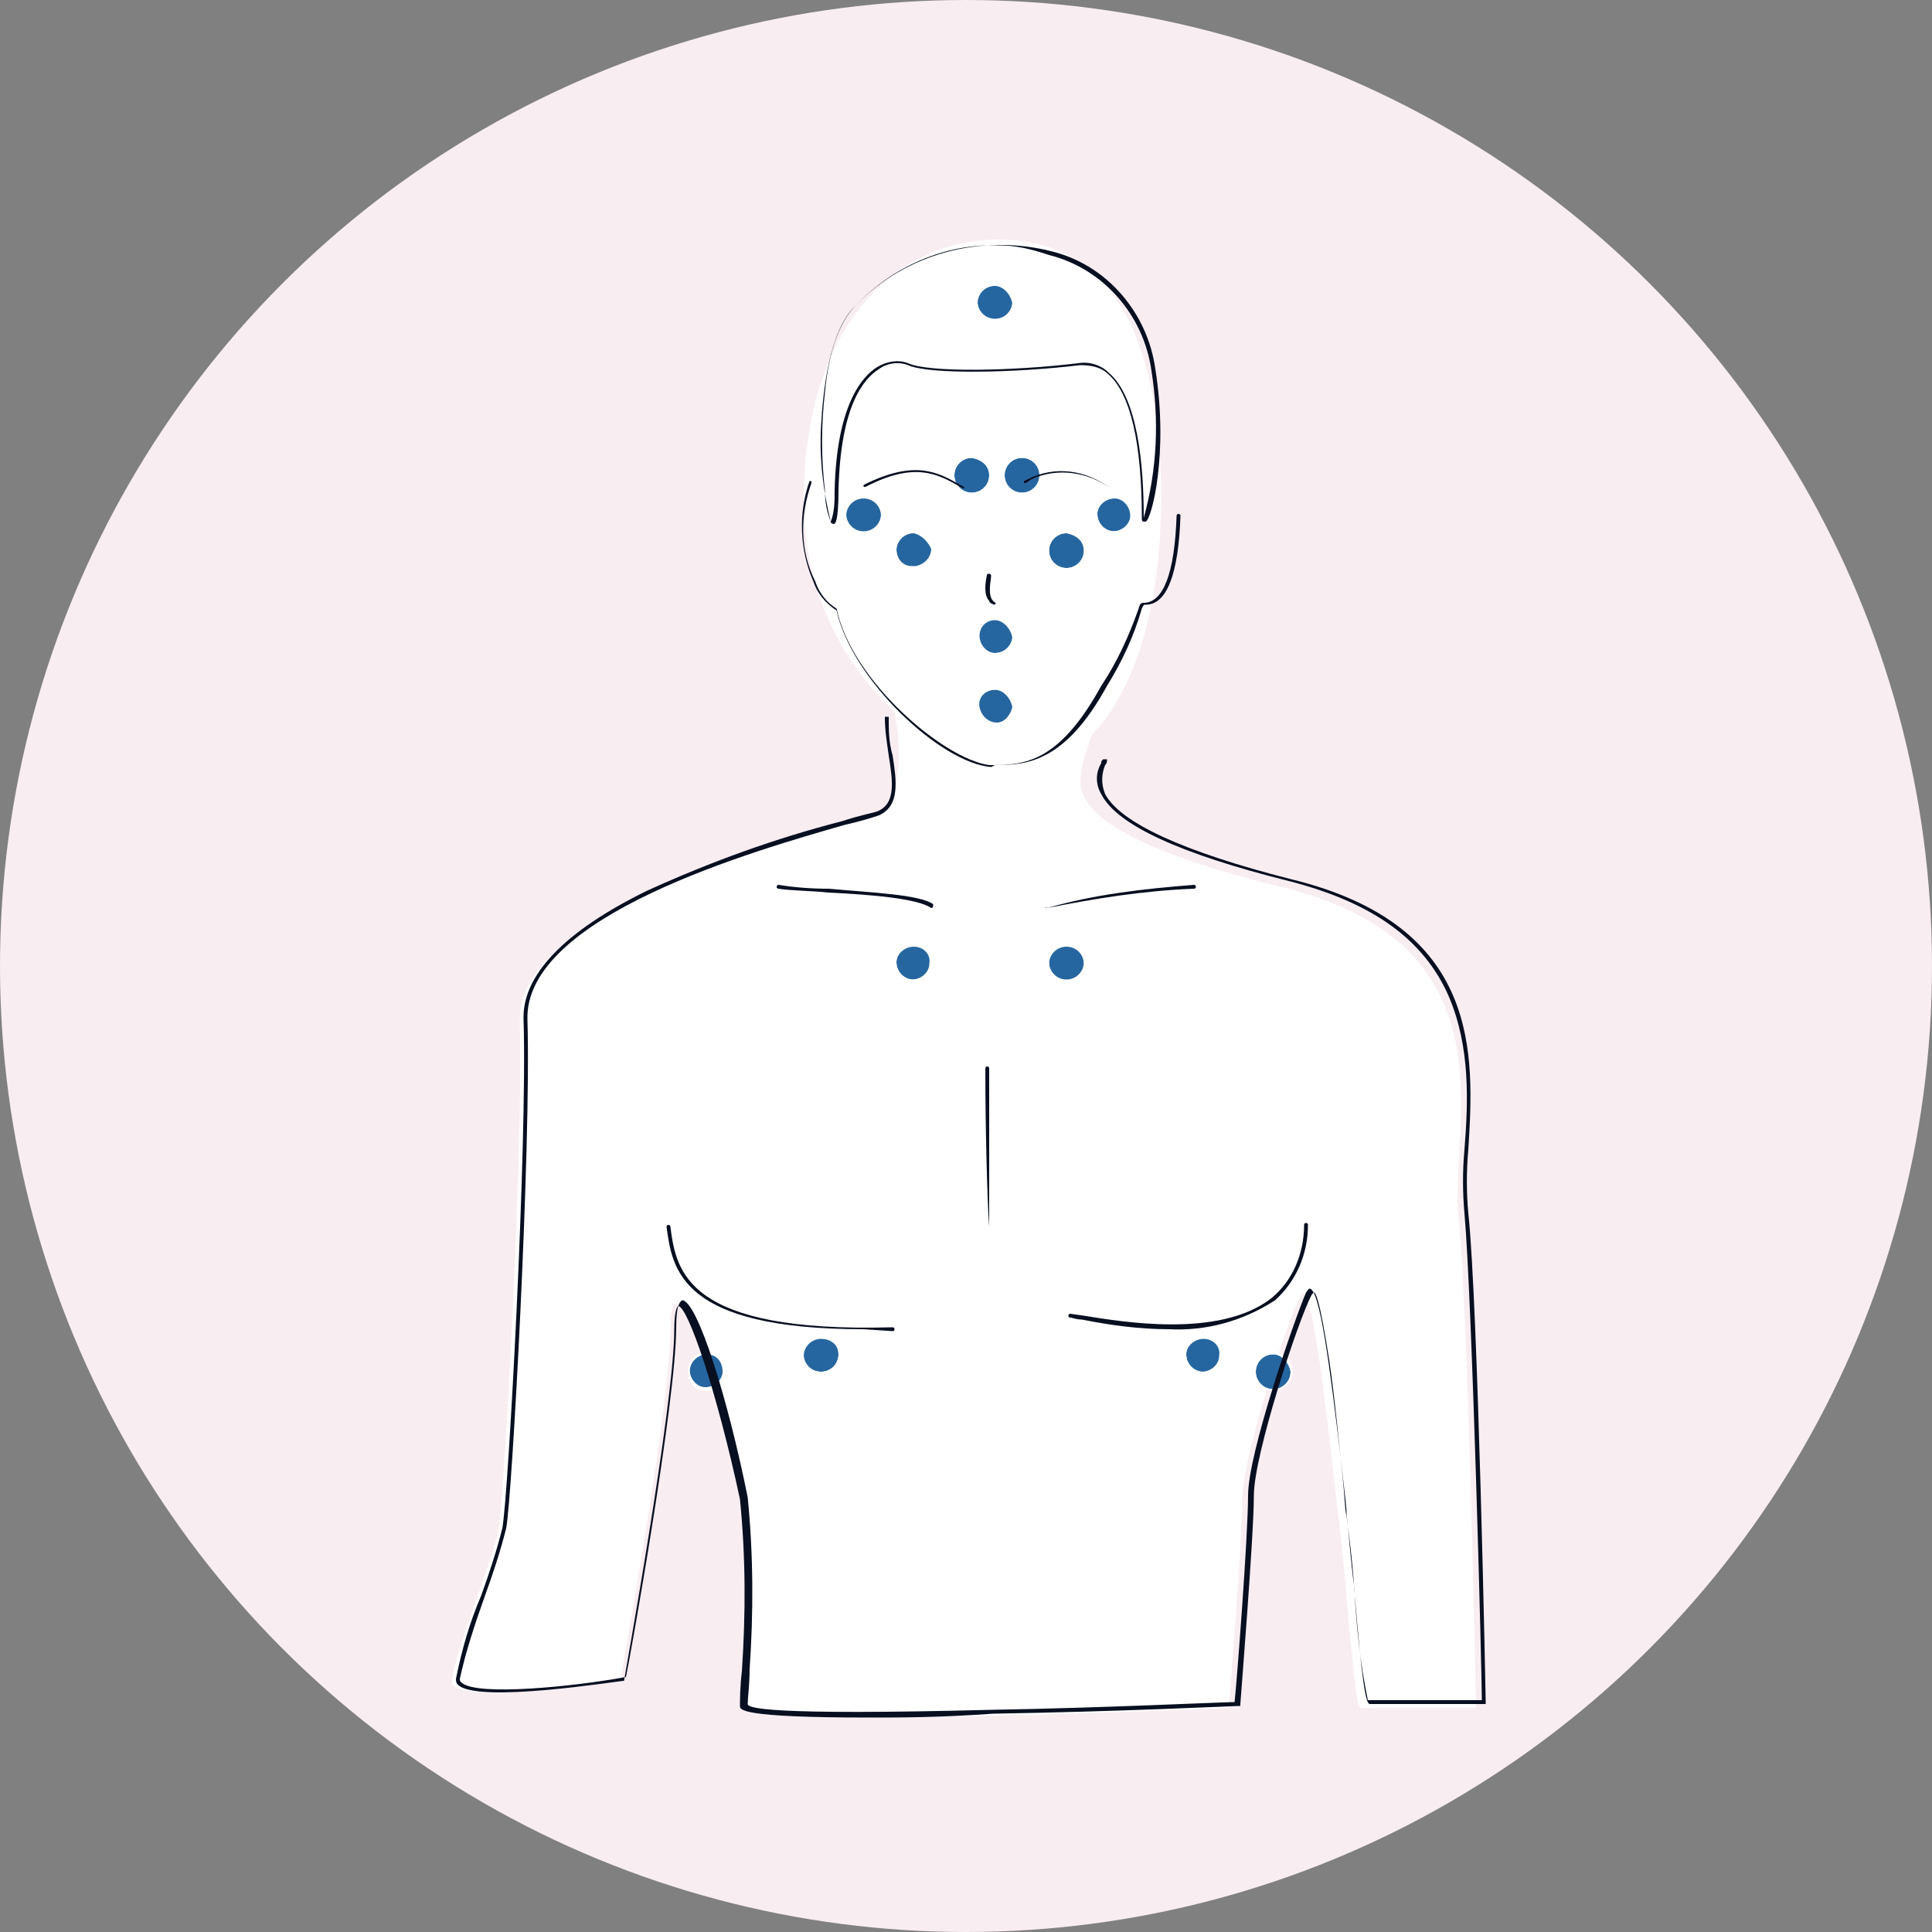 <?xml version="1.0" encoding="utf-8"?>
<!-- Generator: Adobe Illustrator 25.0.1, SVG Export Plug-In . SVG Version: 6.00 Build 0)  -->
<svg version="1.1" xmlns="http://www.w3.org/2000/svg" xmlns:xlink="http://www.w3.org/1999/xlink" x="0px" y="0px"
	 viewBox="0 0 100 100" style="enable-background:new 0 0 100 100;" xml:space="preserve">
<rect x="0" y="0" width="100" height="100" fill="#808080" stroke="none"/>
<style type="text/css">
	.st0{fill:#F8EDF1;}
	.st1{fill:#FFFFFF;}
	.st2{fill:#2666A0;}
	.st3{fill:#070F20;}
	.st4{display:none;}
	.st5{display:inline;fill:#FFFFFF;}
	.st6{display:inline;}
	.st7{display:inline;fill:#070F20;}
</style>
<g id="Calque_4">
	<circle class="st0" cx="50" cy="50" r="50"/>
</g>
<g id="Calque_1">
	<g id="Calque_1_1_">
		<path class="st1" d="M60.1,25.8c0,8.7-3.3,14.9-8.8,13.9c-2.9-0.5-9.7-5.1-9.7-13.8s4.5-13.5,10.1-13.5S60.1,17.1,60.1,25.8z"/>
		<path class="st1" d="M56,39.7c0.1,0.6-2,3.2,10.3,6.2s8.7,12.5,9.2,17.2s0.9,25.3,0.9,25.3h-6c-0.3,0-0.8-7.5-1.1-9.7
			s-1.3-13-2-11.6s-3,8.3-3,10.5s-0.7,10.8-0.7,10.8s-25.3,1.1-25.3,0s0.6-6.7,0-10.8c-1.5-7-3.6-12.8-3.6-8.8s-2.6,18.2-2.6,18.2
			s-8.8,1.4-8.7,0s2.1-6.2,2.4-7.8s1.3-19.9,1.1-26.3s16.7-10,18.3-10.7s1.5-3.7,1-5.8c0.6-2.7,6,0.1,10.1,0
			C57.3,36.5,56.2,38.7,56,39.7z"/>
		<circle class="st2" cx="52.9" cy="24.6" r="0.9"/>
		<path class="st1" d="M52.9,25.6c-0.6,0-1-0.4-1-1s0.4-1,1-1s1,0.4,1,1S53.5,25.6,52.9,25.6z M52.9,23.7c-0.5,0-0.9,0.4-0.9,0.9
			s0.4,0.9,0.9,0.9c0.5,0,0.9-0.4,0.9-0.9S53.4,23.7,52.9,23.7L52.9,23.7z"/>
		<circle class="st2" cx="50.3" cy="24.6" r="0.9"/>
		<path class="st1" d="M50.3,25.6c-0.6,0-1-0.4-1-1s0.4-1,1-1s1,0.4,1,1S50.8,25.6,50.3,25.6z M50.3,23.7c-0.5,0-0.9,0.4-0.9,0.9
			s0.4,0.9,0.9,0.9c0.5,0,0.9-0.4,0.9-0.9C51.2,24.1,50.8,23.8,50.3,23.7C50.3,23.7,50.3,23.7,50.3,23.7z"/>
		<circle class="st2" cx="51.5" cy="15.6" r="0.9"/>
		<path class="st1" d="M51.5,16.6c-0.6,0-1-0.4-1-1c0-0.6,0.4-1,1-1s1,0.4,1,1C52.5,16.2,52,16.6,51.5,16.6z M51.5,14.8
			c-0.5,0-0.9,0.4-0.9,0.9c0,0.5,0.4,0.9,0.9,0.9s0.9-0.4,0.9-0.9C52.3,15.2,51.9,14.8,51.5,14.8z"/>
		<circle class="st2" cx="51.5" cy="32.9" r="0.9"/>
		<path class="st1" d="M51.5,33.9c-0.6,0-1-0.4-1-1s0.4-1,1-1s1,0.4,1,1S52,33.9,51.5,33.9z M51.5,32.1c-0.5,0-0.8,0.4-0.8,0.8
			c0,0.5,0.4,0.9,0.8,0.9c0.5,0,0.9-0.4,0.9-0.8C52.3,32.5,51.9,32.1,51.5,32.1C51.5,32.1,51.5,32.1,51.5,32.1z"/>
		<circle class="st2" cx="51.5" cy="36.6" r="0.9"/>
		<path class="st1" d="M51.5,37.6c-0.6,0-1-0.4-1-1s0.4-1,1-1s1,0.4,1,1S52,37.6,51.5,37.6z M51.5,35.7c-0.5,0-0.9,0.4-0.8,0.9
			c0.1,0.5,0.5,0.8,0.9,0.8c0.4,0,0.7-0.4,0.8-0.8C52.3,36.1,51.9,35.7,51.5,35.7L51.5,35.7z"/>
		<circle class="st2" cx="55.2" cy="28.5" r="0.9"/>
		<path class="st1" d="M55.2,29.5c-0.6,0-1-0.4-1-1s0.4-1,1-1s1,0.4,1,1S55.8,29.5,55.2,29.5z M55.2,27.6c-0.5,0-0.9,0.4-0.9,0.9
			s0.4,0.9,0.9,0.9c0.5,0,0.9-0.4,0.9-0.9C56.1,28,55.7,27.7,55.2,27.6C55.3,27.6,55.3,27.6,55.2,27.6z"/>
		<circle class="st2" cx="47.3" cy="28.5" r="0.9"/>
		<path class="st1" d="M47.3,29.5c-0.6,0-1-0.4-1-1s0.4-1,1-1s1,0.4,1,1S47.9,29.5,47.3,29.5z M47.3,27.6c-0.5-0.1-0.9,0.3-0.9,0.8
			s0.3,0.9,0.8,0.9c0.1,0,0.1,0,0.2,0c0.5-0.1,0.8-0.5,0.8-0.9C48,28,47.7,27.7,47.3,27.6z"/>
		<circle class="st2" cx="55.2" cy="49.8" r="0.9"/>
		<path class="st1" d="M55.2,50.8c-0.6,0-1-0.4-1-1s0.4-1,1-1s1,0.4,1,1S55.8,50.8,55.2,50.8z M55.2,49c-0.5,0-0.9,0.4-0.9,0.9
			c0,0.5,0.4,0.9,0.9,0.9c0.5,0,0.9-0.4,0.9-0.9c0,0,0,0,0,0C56.1,49.4,55.7,49,55.2,49C55.3,49,55.3,49,55.2,49L55.2,49z"/>
		<circle class="st2" cx="47.3" cy="49.8" r="0.9"/>
		<path class="st1" d="M47.3,50.8c-0.6,0-1-0.4-1-1s0.4-1,1-1s1,0.4,1,1S47.9,50.8,47.3,50.8z M47.3,49c-0.5,0-0.9,0.4-0.9,0.8
			c0,0.5,0.4,0.9,0.8,0.9c0.5,0,0.9-0.4,0.9-0.8c0,0,0,0,0,0C48.2,49.4,47.8,49,47.3,49L47.3,49z"/>
		<circle class="st2" cx="62.3" cy="70.1" r="0.9"/>
		<path class="st1" d="M62.3,71.1c-0.6,0-1-0.4-1-1s0.4-1,1-1s1,0.4,1,1S62.9,71.1,62.3,71.1z M62.3,69.3c-0.5,0-0.9,0.4-0.9,0.8
			c0,0.5,0.4,0.9,0.8,0.9c0.5,0,0.9-0.4,0.9-0.8c0,0,0,0,0,0C63.2,69.7,62.8,69.3,62.3,69.3z"/>
		<circle class="st2" cx="42.5" cy="70.1" r="0.9"/>
		<path class="st1" d="M42.5,71.1c-0.6,0-1-0.4-1-1s0.4-1,1-1s1,0.4,1,1S43.1,71.1,42.5,71.1z M42.5,69.3c-0.5,0-0.9,0.4-0.9,0.9
			S42,71,42.5,71s0.9-0.4,0.9-0.9S43,69.3,42.5,69.3L42.5,69.3z"/>
		<circle class="st2" cx="65.9" cy="71" r="0.9"/>
		<path class="st1" d="M65.9,72c-0.6,0-1-0.4-1-1s0.4-1,1-1s1,0.4,1,1S66.4,72,65.9,72z M65.9,70.1c-0.5,0-0.9,0.4-0.9,0.9
			c0,0.5,0.4,0.9,0.9,0.9c0.5,0,0.9-0.4,0.9-0.9c0,0,0,0,0,0C66.7,70.5,66.3,70.1,65.9,70.1C65.9,70.1,65.9,70.1,65.9,70.1
			L65.9,70.1z"/>
		<circle class="st2" cx="36.6" cy="71" r="0.9"/>
		<path class="st1" d="M36.6,72c-0.6,0-1-0.4-1-1s0.4-1,1-1s1,0.4,1,1S37.1,72,36.6,72z M36.6,70.1c-0.5,0-0.9,0.4-0.9,0.8
			c0,0.5,0.4,0.9,0.8,0.9c0.5,0,0.9-0.4,0.9-0.8c0,0,0,0,0,0C37.4,70.5,37.1,70.1,36.6,70.1L36.6,70.1z"/>
		<circle class="st2" cx="44.7" cy="26.6" r="0.9"/>
		<path class="st1" d="M44.7,27.6c-0.6,0-1-0.4-1-1s0.4-1,1-1s1,0.4,1,1S45.3,27.6,44.7,27.6z M44.7,25.8c-0.5,0-0.9,0.4-0.9,0.9
			s0.4,0.9,0.9,0.9c0.5,0,0.9-0.4,0.9-0.9S45.2,25.8,44.7,25.8z"/>
		<circle class="st2" cx="57.7" cy="26.6" r="0.9"/>
		<path class="st1" d="M57.7,27.6c-0.6,0-1-0.4-1-1s0.4-1,1-1s1,0.4,1,1S58.2,27.6,57.7,27.6z M57.7,25.8c-0.5,0-0.9,0.4-0.9,0.8
			c0,0.5,0.4,0.9,0.8,0.9c0.5,0,0.9-0.4,0.9-0.8c0,0,0,0,0,0C58.5,26.2,58.1,25.8,57.7,25.8C57.7,25.8,57.7,25.8,57.7,25.8z"/>
		<path class="st3" d="M51.3,39.7c-2.6-0.2-7.2-4.5-8-8.1c-0.6-0.4-1-0.9-1.2-1.5c-0.7-1.6-0.8-3.5-0.2-5.2c0,0,0.1,0,0.1,0
			c0,0,0,0.1,0,0.1c-0.6,1.7-0.6,3.5,0.2,5.1c0.2,0.6,0.6,1.1,1.1,1.4l0,0l0,0c0.8,3.8,5.6,7.8,7.9,8.1h0.1c1.7,0,3.5-0.1,5.7-4.1
			c0.8-1.2,1.4-2.5,1.9-3.9c0.1-0.3,0.1-0.4,0.3-0.4c1,0,1.6-1.5,1.7-4.5c0,0,0-0.1,0.1-0.1c0,0,0.1,0,0.1,0.1
			c-0.1,3-0.7,4.6-1.8,4.6c-0.1,0-0.1,0-0.2,0.2c-0.4,1.4-1,2.7-1.8,4c-2.2,4-4.2,4.1-5.8,4.1L51.3,39.7z"/>
		<path class="st3" d="M51.5,31.3c-0.1,0-0.3-0.1-0.3-0.2c-0.3-0.3-0.2-1-0.1-1.4c0,0,0.1,0,0.1,0c0,0,0.1,0,0.1,0.1c0,0,0,0,0,0
			c0,0.2-0.2,1,0.1,1.3c0.1,0.1,0.1,0.1,0.2,0.1C51.5,31.2,51.5,31.3,51.5,31.3C51.5,31.3,51.5,31.3,51.5,31.3z"/>
		<path class="st3" d="M57.5,25.3L57.5,25.3c-1.2-0.9-2.8-1.1-4.1-0.5L53.1,25c0,0-0.1,0-0.1,0c0,0,0-0.1,0-0.1l0.2-0.1
			C54.6,24.1,56.2,24.3,57.5,25.3C57.5,25.3,57.5,25.3,57.5,25.3C57.4,25.3,57.4,25.3,57.5,25.3z"/>
		<path class="st3" d="M49.9,25.3L49.9,25.3l-0.2-0.1c-1.2-0.7-2.4-1.3-4.9,0c0,0-0.1,0-0.1,0c0,0,0-0.1,0-0.1c0,0,0,0,0,0
			c2.6-1.3,3.8-0.7,5,0l0.2,0.1C49.9,25.3,49.9,25.3,49.9,25.3C49.9,25.3,49.9,25.3,49.9,25.3C49.9,25.3,49.9,25.3,49.9,25.3z"/>
		<path class="st3" d="M43.1,27.1c0,0-0.1,0-0.1-0.1c-0.4-1.6-0.6-3.3-0.5-5c0.1-1.7,0.4-4.9,1.8-6.2c2.6-2.7,6.5-3.7,10.1-2.8
			c2.9,0.7,5,3.2,5.4,6.1c0.7,4.4-0.2,7.8-0.5,7.9c0,0-0.1,0-0.1,0c-0.1,0-0.1-0.1-0.1-0.2l0,0c0-3.9-0.6-6.4-1.7-7.4
			c-0.4-0.4-0.9-0.5-1.5-0.5c-3.3,0.4-7.8,0.5-8.9,0c-0.5-0.2-1.1-0.1-1.5,0.2c-0.8,0.5-2,1.9-2.1,6.3
			C43.4,27.1,43.2,27.2,43.1,27.1L43.1,27.1z M51.7,12.7c-2.8-0.1-5.5,1.1-7.4,3.1c-0.8,0.8-1.4,2.3-1.6,4.5c-0.2,1.7-0.2,3.4,0,5.1
			c0,0.6,0.1,1.1,0.3,1.6c0.2-0.5,0.2-1.1,0.2-1.6c0.1-4.4,1.4-5.9,2.2-6.4c0.5-0.3,1.1-0.4,1.6-0.2c1.1,0.5,5.5,0.4,8.8,0
			c0.6-0.1,1.2,0.1,1.6,0.5c1.5,1.3,1.8,4.8,1.8,7.5c0.7-2.5,0.8-5.1,0.4-7.6c-0.4-2.9-2.5-5.3-5.3-6C53.4,12.9,52.6,12.7,51.7,12.7
			z"/>
		<path class="st3" d="M54.2,47L54.2,47C54.1,47,54.1,46.9,54.2,47c2.4-0.7,5-1,7.6-1.2l0,0c0,0,0.1,0,0.1,0.1c0,0,0,0.1-0.1,0.1
			c0,0,0,0,0,0C59.2,46.1,56.7,46.5,54.2,47L54.2,47z"/>
		<path class="st3" d="M48.2,47L48.2,47c-0.7-0.5-3.2-0.7-5.3-0.8c-1-0.1-2-0.1-2.6-0.2c0,0-0.1,0-0.1-0.1c0,0,0-0.1,0.1-0.1
			c0.6,0.1,1.5,0.2,2.6,0.2c2.2,0.2,4.7,0.3,5.4,0.8C48.3,46.9,48.3,47,48.2,47L48.2,47z"/>
		<path class="st3" d="M51.2,63.5C51.2,63.5,51.2,63.5,51.2,63.5c-0.1-1.3-0.2-5.1-0.2-8.2c0,0,0-0.1,0.1-0.1l0,0c0,0,0.1,0,0.1,0.1
			C51.2,58.4,51.2,62.3,51.2,63.5C51.3,63.5,51.3,63.5,51.2,63.5L51.2,63.5z"/>
		<path class="st3" d="M60.5,68.8c-1.5,0-3-0.2-4.5-0.5c-0.3,0-0.5-0.1-0.6-0.1c0,0-0.1,0-0.1-0.1c0,0,0-0.1,0.1-0.1l0.7,0.1
			c1.9,0.3,7,1.2,9.7-0.9c1.1-0.9,1.7-2.3,1.7-3.8c0,0,0-0.1,0.1-0.1c0,0,0.1,0,0.1,0.1c0,0,0,0,0,0c0,1.5-0.6,2.9-1.7,3.9
			C64.3,68.4,62.4,68.9,60.5,68.8z"/>
		<path class="st3" d="M44.7,68.8c-9.5,0-9.9-3.1-10.2-5.3v0c0,0,0-0.1,0.1-0.1c0,0,0.1,0,0.1,0.1l0,0c0.3,2.3,0.8,5.5,11.5,5.2
			c0,0,0.1,0,0.1,0.1c0,0,0,0.1-0.1,0.1L44.7,68.8z"/>
		<path class="st3" d="M45,88.9c-6.7,0-6.7-0.4-6.7-0.6s0-1,0.1-1.8c0.2-3,0.2-5.9-0.1-8.9c-1.2-5.6-2.7-10-3.2-10l0,0
			c0,0-0.2,0.1-0.2,1.2c0,3.9-2.6,18.1-2.6,18.2l0,0h0c-0.3,0-7.6,1.2-8.6,0.2c-0.1-0.1-0.1-0.2-0.1-0.3c0.3-1.5,0.7-2.9,1.3-4.3
			c0.4-1.1,0.8-2.3,1.1-3.5c0.3-1.5,1.3-19.8,1.1-26.3c-0.1-2.3,2.1-4.6,6.4-6.7c3.3-1.5,6.6-2.7,10.1-3.6c0.9-0.3,1.5-0.4,1.8-0.5
			c1-0.4,0.8-1.6,0.6-2.9c-0.1-0.7-0.2-1.3-0.2-2h0.2c0,0.7,0,1.3,0.2,2c0.2,1.3,0.4,2.6-0.7,3.1c-0.3,0.1-0.9,0.3-1.8,0.5
			c-4.5,1.3-16.6,4.7-16.4,10.1c0.2,6.5-0.8,24.8-1.1,26.3c-0.3,1.2-0.7,2.4-1.1,3.5c-0.5,1.4-1,2.9-1.3,4.3c0,0.1,0,0.1,0.1,0.2
			c0.8,0.7,5.8,0.2,8.5-0.3c0.2-0.9,2.6-14.3,2.6-18.1c0-1.2,0.2-1.3,0.3-1.4l0,0c0.8,0,2.4,5.2,3.4,10.2c0.3,3,0.3,6,0.1,8.9
			c0,0.8-0.1,1.5-0.1,1.8c0,0.2,0.9,0.6,12.6,0.3c5.9-0.1,11.9-0.4,12.6-0.4c0.1-0.8,0.7-8.6,0.7-10.7c0-2.2,2.4-9.1,3-10.5
			c0.1-0.1,0.1-0.2,0.2-0.2c0.5,0.1,1,3.6,1.7,9.7c0.1,0.9,0.2,1.6,0.2,2c0.1,0.8,0.2,2.3,0.4,3.8c0.1,1.9,0.3,3.9,0.7,5.8h5.9
			c0-1.4-0.5-20.7-0.9-25.2c-0.1-1.1-0.1-2.2,0-3.3c0.2-2.5,0.3-5.3-0.8-7.9c-1.3-3-4-4.9-8.3-6c-5.6-1.4-8.9-2.9-9.7-4.5
			c-0.3-0.5-0.3-1.1,0-1.6c0-0.1,0-0.1,0.1-0.2h0.2c0,0.1,0,0.2-0.1,0.3c-0.2,0.5-0.2,1,0,1.5c0.8,1.5,4.1,3,9.6,4.4
			c9.9,2.4,9.5,9.1,9.2,14c-0.1,1.1-0.1,2.2,0,3.3c0.5,4.6,0.9,25.1,0.9,25.3v0.1h-6c-0.2,0-0.4-1-0.8-5.9c-0.1-1.6-0.3-3-0.4-3.8
			c-0.1-0.4-0.1-1.1-0.2-2c-0.2-1.8-0.4-4.1-0.7-6.1c-0.5-3.2-0.7-3.5-0.8-3.5l0,0c0,0,0,0-0.1,0.1c-0.7,1.3-3,8.3-3,10.4
			s-0.7,10.7-0.7,10.8v0.1h-0.1c-0.1,0-6.4,0.3-12.7,0.4C48.6,88.9,46.6,88.9,45,88.9z"/>
	</g>
</g>
<g id="Calque_3" class="st4">
	<path class="st5" d="M66.5,80.3C65.9,82.7,56,78.9,54.5,80c-4.2,3-6.1,2.3-12,0c-3.8-1.5-10,1.5-13,0.5C28,80,28,68.5,28.6,67.2
		c0.6-1.4-20.1-1.5-11-25.4C25,22.4,37.3,20.4,51,20.3c13.6-0.2,31,13.2,32.7,24.1c3.2,21.2-4.9,18.4-16.3,24.2
		C67.3,68.5,66.9,78.5,66.5,80.3z"/>
	<g class="st6">
		<path d="M49.6,82.2C49.6,82.2,49.6,82.2,49.6,82.2c-0.1,0-0.1,0-0.1-0.1c0-0.4,0.1-0.8,0.1-1.2c0.1-0.9,0.2-1.8,0.1-2.7
			c0-1.6,0.1-3.2,0.2-4.7c0.1-1.9,0.2-3.8,0.1-5.7c-0.1-1.7,0-3.5,0.2-5.2c0-0.5,0.1-0.9,0.1-1.4c0.1-1.8,0.3-3.7,0.4-5.5
			c0.1-1.6,0.2-3.3,0.3-4.9c0.1-0.9,0.1-1.9,0.2-2.8c0.1-0.9,0.1-1.8,0.2-2.7c0.1-1.2,0.1-2.4,0.2-3.7c0.3-3.3,0.5-6.1,0.9-8.9
			c0.1-1.1,0.3-2.1,0.4-3.2c0.3-2.7,0.7-5.4,1.2-8.1c0-0.1,0.1-0.1,0.1-0.1c0.1,0,0.1,0.1,0.1,0.1c-0.5,2.7-0.9,5.4-1.2,8.1
			c-0.1,1-0.3,2.1-0.4,3.2c-0.4,2.8-0.6,5.6-0.9,8.9c-0.1,1.2-0.2,2.5-0.2,3.7c-0.1,0.9-0.1,1.8-0.2,2.7c-0.1,0.9-0.1,1.9-0.2,2.8
			c-0.1,1.6-0.3,3.2-0.3,4.9c-0.1,1.9-0.2,3.7-0.4,5.5c0,0.5-0.1,0.9-0.1,1.4c-0.2,1.7-0.3,3.5-0.2,5.2c0.1,1.9,0,3.9-0.1,5.7
			c-0.1,1.5-0.2,3.1-0.2,4.7c0,0.9-0.1,1.8-0.2,2.7C49.8,81.3,49.7,81.8,49.6,82.2C49.7,82.2,49.7,82.2,49.6,82.2z"/>
		<path d="M47.6,82.2C47.6,82.2,47.6,82.2,47.6,82.2c-0.1,0-0.1,0-0.1-0.1c0-0.5-0.1-1.1-0.2-1.6c0-0.2-0.1-0.5-0.1-0.7
			c-0.1-0.6-0.2-1.3-0.3-1.9c-0.2-1.3-0.4-2.7-0.6-4.1c-0.1-0.9-0.2-1.8-0.2-2.6c-0.1-1.1-0.2-2.3-0.4-3.5c-0.1-0.4-0.1-0.8-0.1-1.2
			c0-0.6-0.1-1.2-0.2-1.7c-0.1-0.3,0-0.6,0-0.9c0-0.3,0.1-0.6,0.1-0.8c-0.2-1.3-0.3-2.7-0.4-4c0-0.6-0.1-1.3-0.1-1.9
			c-0.2-2.4-0.4-5-0.7-7.6c-0.1-1.3-0.2-2.6-0.4-3.8c-0.1-1-0.2-1.9-0.3-2.9c-0.2-2.1-0.4-4.6-0.7-7.1c-0.1-1.1-0.2-2.3-0.3-3.4
			c-0.1-0.8-0.1-1.5-0.2-2.3c-0.1-1.8-0.3-3.5-0.4-5.3L42,22.4c0-0.1,0-0.1,0.1-0.1c0,0,0.1,0,0.1,0.1l0.2,2.4
			c0.2,1.8,0.3,3.5,0.4,5.3c0.1,0.8,0.1,1.5,0.2,2.3c0.1,1.1,0.2,2.3,0.3,3.4c0.2,2.5,0.5,5,0.7,7.1c0.1,1,0.2,1.9,0.3,2.9
			c0.1,1.3,0.3,2.6,0.4,3.8c0.2,2.6,0.5,5.1,0.7,7.6c0.1,0.6,0.1,1.3,0.1,1.9c0.1,1.3,0.2,2.7,0.4,4c0,0.3,0,0.6-0.1,0.9
			c-0.1,0.3-0.1,0.6,0,0.9c0.1,0.6,0.2,1.2,0.2,1.8c0,0.4,0,0.8,0.1,1.2c0.2,1.1,0.3,2.3,0.4,3.5c0.1,0.9,0.1,1.7,0.2,2.6
			c0.2,1.4,0.4,2.7,0.6,4.1c0.1,0.6,0.2,1.3,0.3,1.9c0,0.2,0.1,0.5,0.1,0.7C47.7,80.9,47.8,81.5,47.6,82.2
			C47.7,82.1,47.7,82.2,47.6,82.2z"/>
		<path d="M50.5,82.2C50.5,82.2,50.5,82.2,50.5,82.2c-0.1,0-0.1-0.1-0.1-0.1c0.1-0.4,0.2-0.9,0.3-1.3c0.2-1,0.4-2,0.6-2.9
			c0.6-3.1,1.1-6.3,1.5-9.3c0.1-0.8,0.2-1.6,0.3-2.4c0.1-0.8,0.3-1.6,0.4-2.4c0.3-1.7,0.6-3.6,0.6-5.4c0-1.5,0.3-3.1,0.6-4.5
			c0.1-0.7,0.2-1.4,0.3-2.1c0.5-3.5,1.1-7.1,1.7-10.5l0.2-1c0.9-5.2,2.3-10.4,4.1-15.5c0.1-0.1,0.1-0.3,0.1-0.5
			c0.1-0.4,0.3-0.9,0.6-1.3c0,0,0.1,0,0.1,0c0,0,0,0.1,0,0.1c-0.3,0.3-0.4,0.7-0.6,1.2c0,0.2-0.1,0.3-0.1,0.5
			C59.3,29.8,58,35,57.1,40.2l-0.2,1c-0.6,3.4-1.2,7-1.7,10.5c-0.1,0.7-0.2,1.4-0.3,2.1c-0.3,1.5-0.5,3-0.6,4.5
			c0,1.8-0.3,3.7-0.6,5.4c-0.1,0.8-0.3,1.6-0.4,2.3c-0.1,0.8-0.2,1.6-0.3,2.4c-0.4,3.1-0.9,6.2-1.5,9.3c-0.2,1-0.4,2-0.6,2.9
			C50.8,81.2,50.7,81.6,50.5,82.2C50.6,82.1,50.6,82.2,50.5,82.2z"/>
		<path d="M38.3,74.5C38.3,74.5,38.3,74.5,38.3,74.5c-0.1,0-0.1-0.1-0.1-0.1c0.2-0.3,0-0.5-0.1-0.7c0,0,0-0.1-0.1-0.1
			c-1.2-1.8-2.4-3.7-3.6-5.6c-2.6-4-5.2-8.1-8.1-11.9c-2.6-3.5-6.1-5.8-10.7-7.3c0,0,0,0-0.1,0c0,0,0,0-0.1,0
			c0.4,0.9,0.1,1.9-0.2,2.6c-0.3,0.9-0.2,1.7,0,2.4c4.3,0.7,8,2.8,11.1,6.2c2.3,2.6,4.6,5.1,6.9,7.7c0.6,0.6,1.1,1.4,1.6,2
			c0.2,0.3,0.4,0.6,0.6,0.9c0.2,0.2,0.1,0.4,0.1,0.6c0,0.1,0,0.2,0,0.3c0,0.1,0,0.1-0.1,0.1c0,0-0.1,0-0.1-0.1c0-0.1,0-0.2,0-0.4
			c0-0.2,0-0.4-0.1-0.5c-0.2-0.3-0.4-0.6-0.6-0.9c-0.5-0.7-1-1.4-1.5-2c-2.3-2.6-4.6-5.1-6.9-7.7c-3.1-3.4-6.8-5.4-11.1-6.1
			c0,0-0.1,0-0.1-0.1c-0.2-0.7-0.3-1.6,0-2.6c0.3-0.7,0.5-1.7,0.1-2.6c0,0,0-0.1,0-0.1c0.1,0,0.1-0.1,0.1-0.1c0.1,0,0.1-0.1,0.2-0.1
			c4.7,1.5,8.2,3.9,10.8,7.4c2.9,3.9,5.5,8,8.1,11.9c1.2,1.8,2.4,3.7,3.6,5.5c0,0,0,0.1,0.1,0.1C38.4,73.8,38.6,74.1,38.3,74.5
			C38.4,74.5,38.3,74.5,38.3,74.5z"/>
		<path d="M50.4,68.6C50.4,68.6,50.4,68.6,50.4,68.6c-0.1,0-0.1-0.1-0.1-0.1c0.2-1.2,0.3-2.5,0.4-3.7c0-0.6,0.1-1.2,0.1-1.8
			c0.1-0.9,0.2-1.8,0.2-2.6c0.1-0.8,0.1-1.7,0.2-2.6c0.1-1.2,0.2-2.4,0.4-3.6c0.1-0.9,0.2-1.8,0.3-2.7c0.1-0.8,0.2-1.7,0.2-2.5
			c0.1-1.3,0.3-2.7,0.4-4.1c0.3-2.3,0.5-4.7,0.8-6.9c0.1-1.1,0.3-2.1,0.5-3.2c0.1-0.8,0.2-1.6,0.4-2.4c0.2-1.5,0.4-3.1,0.6-4.6
			c0.2-1.4,0.4-2.8,0.6-4.2c0.1-0.4,0.1-0.9,0.2-1.3c0-0.2,0.1-0.4,0.1-0.6c-0.9,0-1.6-0.4-2.3-0.8c-0.2-0.1-0.5-0.3-0.8-0.4
			c-1.2-0.6-2.5-0.1-3.4,0.2c-0.2,0.1-0.4,0.2-0.6,0.3c-0.3,0.1-0.5,0.3-0.8,0.4c-0.6,0.2-1.1,0.2-1.7-0.1c-1.8-0.9-3.2-0.6-4.3,0.8
			c-0.8,1-1.1,1.2-2,1.3c0.1,0.9,0.3,1.9,0.5,2.8c0.4,2.2,0.7,4.6,1.1,6.9c0.3,1.9,0.5,3.8,0.7,5.7c0.1,0.6,0.1,1.2,0.2,1.8
			c0.2,1.9,0.5,3.9,0.7,5.8l0.3,2.3c0.2,2.1,0.5,4.2,0.7,6.2c0.1,1.1,0.3,2.2,0.4,3.4c0.2,1.4,0.3,2.7,0.5,4.1
			c0,0.4,0.1,0.8,0.2,1.2c0,0.2,0.1,0.4,0.1,0.6c0,0.1,0,0.1-0.1,0.1c-0.1,0-0.1,0-0.1-0.1c0-0.2-0.1-0.4-0.1-0.6
			c-0.1-0.4-0.1-0.8-0.2-1.2c-0.2-1.4-0.3-2.7-0.5-4.1c-0.1-1.1-0.3-2.2-0.4-3.4c-0.2-2.1-0.5-4.2-0.7-6.2l-0.3-2.3
			c-0.2-1.9-0.5-3.8-0.7-5.8c-0.1-0.6-0.1-1.2-0.2-1.8c-0.2-1.9-0.5-3.8-0.7-5.7c-0.3-2.3-0.7-4.6-1.1-6.9c-0.2-1-0.3-2-0.5-2.9
			c0,0,0-0.1,0-0.1c0,0,0,0,0.1,0c0.8-0.1,1.1-0.3,1.9-1.3c1.2-1.5,2.6-1.8,4.5-0.8c0.5,0.3,1,0.3,1.5,0.1c0.3-0.1,0.5-0.2,0.8-0.4
			c0.2-0.1,0.4-0.2,0.6-0.3c0.9-0.4,2.3-0.8,3.5-0.2c0.3,0.1,0.5,0.3,0.8,0.4c0.7,0.4,1.4,0.8,2.3,0.7c0,0,0.1,0,0.1,0
			c0,0,0,0.1,0,0.1c0,0.2-0.1,0.5-0.1,0.7c-0.1,0.4-0.2,0.9-0.2,1.3c-0.2,1.4-0.4,2.8-0.6,4.2c-0.2,1.5-0.4,3.1-0.6,4.6
			c-0.1,0.8-0.2,1.6-0.4,2.4c-0.2,1-0.3,2.1-0.5,3.2c-0.3,2.3-0.6,4.6-0.8,6.9c-0.2,1.4-0.3,2.8-0.4,4.1c-0.1,0.8-0.2,1.7-0.2,2.5
			c-0.1,0.9-0.2,1.8-0.3,2.7c-0.1,1.2-0.3,2.4-0.4,3.6c-0.1,0.9-0.2,1.7-0.2,2.6c-0.1,0.9-0.2,1.8-0.2,2.6C51,63.6,51,64.2,51,64.8
			C50.9,66,50.8,67.3,50.4,68.6C50.5,68.6,50.5,68.6,50.4,68.6z"/>
		<path d="M48.2,65.6C48.2,65.6,48.1,65.6,48.2,65.6c-0.1-0.1-0.1-0.1-0.1-0.2c0.2-0.2,0.2-0.4,0.2-0.7c0-0.1,0-0.2,0-0.3
			c0-8.2,0-16.4,0-24.5v-3.9c0-0.1,0-0.1,0-0.2c0-0.1,0-0.3,0-0.4c0.2-4.3,0.3-8.5,0.5-12.8l0.1-1.6c0-0.1,0-0.1,0.1-0.1
			c0.1,0,0.1,0,0.1,0.1L49,22.8c-0.2,4.3-0.3,8.5-0.5,12.8c0,0.1,0,0.3,0,0.4c0,0.1,0,0.1,0,0.2V40c0,8,0,16.3,0,24.5
			c0,0.1,0,0.2,0,0.3C48.5,65,48.6,65.4,48.2,65.6C48.2,65.6,48.2,65.6,48.2,65.6z"/>
		<path d="M48,65.6C48,65.6,48,65.6,48,65.6c-0.2-0.3-0.3-0.5-0.3-0.8c0-4.3-0.2-8.6-0.3-12.8l0-1.6c0-1.5-0.1-3.1-0.1-4.6
			c0-1.7,0-3.4-0.1-5.2c-0.1-1.5,0-3,0-4.5c0-1.5,0-3.1-0.1-4.7C47,29.8,47,28.1,47,26.4c0-0.9,0-1.7,0-2.6c0-0.2,0-0.4-0.1-0.7
			c-0.1-0.5-0.1-1,0.1-1.5c0,0,0.1-0.1,0.1-0.1c0,0,0.1,0.1,0.1,0.1c-0.2,0.5-0.1,0.9,0,1.4c0,0.2,0,0.5,0.1,0.7c0,0.9,0,1.7,0,2.6
			c0,1.7,0,3.4,0.1,5.1c0.1,1.6,0.1,3.1,0.1,4.7c0,1.5,0,3,0,4.5c0.1,1.7,0.1,3.5,0.1,5.2c0,1.5,0,3.1,0.1,4.6l0,1.6
			c0.1,4.2,0.3,8.5,0.3,12.8c0,0.3,0.1,0.5,0.2,0.7C48.1,65.5,48.1,65.6,48,65.6C48.1,65.6,48,65.6,48,65.6z"/>
		<path d="M48.4,82.4C48.4,82.4,48.4,82.4,48.4,82.4L48.4,82.4c-1.6-0.3-3.1-0.6-4.1-2.2c-0.4-0.7-0.7-1.4-1-2.1
			c-0.2-0.4-0.3-0.8-0.5-1.2c-1.1-2.4-2-4.9-2.8-7.4c-0.3-0.9-0.6-1.8-1-2.7c-0.7-1.9-1.3-3.9-1.9-5.8c-0.7-2.1-1.4-4.3-2.2-6.4
			c-0.2-0.4-0.3-0.9-0.5-1.3c-0.5-1.2-1-2.5-1.3-3.8c-0.4-2.2-1.3-4.2-2-5.6c-1.7-3.4-4-6.8-7.2-10.5c-0.7-0.8-0.8-1.6-0.1-2.5
			c0.4-0.6,1-0.9,1.8-1.1c0.9-0.1,1.8-0.4,2.4-1.2c0.1-0.1,0.1-0.2,0.2-0.2c0.2-0.3,0.5-0.6,0.7-1c1-1.8,1.9-1.8,3.7-1.7
			c0.6,0,1,0.4,1.1,1c0.5,1.6,1,3.3,1.4,4.9c1,3.3,2,6.7,2.9,10c1.1,3.9,1.8,7.9,2.6,11.8c0.3,1.5,0.6,3.1,0.9,4.6
			c0.3,1.4,0.6,2.8,0.9,4.2l0.4,1.9c0,0.1,0,0.1-0.1,0.1c-0.1,0-0.1,0-0.1-0.1l-0.4-1.9c-0.3-1.4-0.6-2.8-0.9-4.2
			c-0.3-1.5-0.6-3.1-0.9-4.6c-0.8-3.9-1.6-7.9-2.6-11.7c-0.9-3.4-1.9-6.7-2.9-10c-0.5-1.6-1-3.3-1.4-4.9c-0.2-0.6-0.5-0.8-0.9-0.9
			c-1.8-0.1-2.6-0.1-3.6,1.6c-0.2,0.4-0.4,0.7-0.7,1c-0.1,0.1-0.1,0.2-0.2,0.2c-0.6,0.9-1.6,1.1-2.5,1.3c-0.8,0.1-1.3,0.4-1.7,1
			c-0.6,0.9-0.6,1.5,0.1,2.3c3.3,3.8,5.6,7.1,7.3,10.6c0.7,1.5,1.6,3.5,2.1,5.7c0.3,1.3,0.8,2.5,1.2,3.7c0.2,0.4,0.3,0.9,0.5,1.3
			c0.8,2.1,1.5,4.3,2.2,6.4c0.6,1.9,1.2,3.9,1.9,5.8c0.3,0.9,0.7,1.8,1,2.7c0.8,2.4,1.7,5,2.8,7.3c0.2,0.4,0.4,0.8,0.5,1.2
			c0.3,0.7,0.6,1.4,1,2.1c0.9,1.5,2.3,1.8,3.8,2.1l0.1,0c0,0,0,0,0,0c0,0,0.1-0.1,0.2-0.1c0,0,0,0,0,0c-0.1-1.3-0.1-2.6-0.2-3.9
			c-0.2-4.1-0.4-8.3-0.4-12.4c0-0.1,0-0.1,0.1-0.1c0,0,0,0,0,0c0.1,0,0.1,0,0.1,0.1c0,4.1,0.2,8.3,0.4,12.4c0.1,1.3,0.1,2.6,0.2,4
			c0,0,0,0.1,0,0.1c0,0,0,0-0.1,0.1C48.6,82.3,48.5,82.4,48.4,82.4z"/>
		<path d="M44.1,80.6c-0.7,0-1.2-0.5-1.6-1c-1.1-1.4-2-3-2.8-4.6c-0.4-0.7-0.8-1.5-1.2-2.2c-1.7-3-3.3-6.1-4.8-9.1
			c-0.7-1.4-1.5-2.9-2.2-4.3c-1.7-3.2-3.5-6.2-5.5-8.9c-1.9-2.7-4.3-4.7-7.1-6.1c-0.2-0.1-0.5-0.2-0.8-0.3c-0.1,0-0.2-0.1-0.4-0.1
			c-0.1,1-0.9,1.6-1.5,2c-1.1,0.8-1,1.1-0.6,2.6c0,0,0,0.1-0.1,0.1c-0.1,0-0.1,0-0.1-0.1c-0.4-1.5-0.5-1.9,0.7-2.8
			c0.8-0.6,1.4-1.1,1.5-2c0,0,0-0.1,0-0.1c0,0,0.1,0,0.1,0c0.2,0,0.3,0.1,0.5,0.1c0.3,0.1,0.6,0.2,0.8,0.3c2.8,1.4,5.3,3.5,7.2,6.2
			c2,2.8,3.9,5.8,5.5,9c0.8,1.4,1.5,2.9,2.2,4.3c1.5,3,3.1,6.1,4.8,9.1c0.4,0.7,0.8,1.5,1.2,2.2c0.8,1.6,1.7,3.2,2.8,4.6
			c0.4,0.6,1,1.1,1.9,0.9c0.1,0,0.1,0,0.1,0.1c0,0.1,0,0.1-0.1,0.1C44.3,80.6,44.2,80.6,44.1,80.6z"/>
		<path d="M46.2,81.2C46.2,81.2,46.2,81.2,46.2,81.2c-0.1,0-0.1-0.1-0.1-0.1l0-0.1c0-0.1,0-0.3,0-0.4c-0.2-1.3-0.5-2.6-0.8-3.8
			c-0.3-1.4-0.6-2.8-0.9-4.2c-0.2-1.1-0.4-2.1-0.6-3.2c-0.4-1.9-0.8-3.9-0.9-5.9c-0.1-1.2-0.3-2.3-0.5-3.5c-0.1-0.4-0.2-0.9-0.2-1.4
			c-0.5-2.9-1.1-5.9-1.6-8.8c-0.2-1.1-0.4-2.1-0.6-3.2c-0.7-3.9-1.7-7.9-2.7-11.7c-0.2-0.7-0.4-1.5-0.6-2.3c-0.5-1.9-1-3.9-1.5-5.8
			c-0.2-0.6-0.3-1.2-0.5-1.8c-0.1-0.2,0-0.3,0.1-0.5l0,0c0.5-1.2,1.5-2.1,2.7-2.3c1-0.2,2.1,0.2,2.8,1c0,0,0,0.1,0,0.1
			c0,0-0.1,0-0.1,0c-0.7-0.7-1.6-1.1-2.6-0.9c-1.1,0.2-2.1,1-2.6,2.2l0,0c-0.1,0.2-0.1,0.2-0.1,0.4c0.2,0.6,0.3,1.2,0.5,1.8
			c0.5,1.9,1.1,3.9,1.5,5.8c0.2,0.8,0.4,1.5,0.6,2.2c1,3.8,2,7.7,2.7,11.7c0.2,1.1,0.4,2.1,0.6,3.2c0.6,2.9,1.1,5.8,1.6,8.8
			c0.1,0.4,0.2,0.9,0.2,1.3c0.2,1.1,0.4,2.3,0.5,3.5c0.1,2,0.5,4,0.9,5.9c0.2,1,0.4,2.1,0.6,3.2c0.2,1.4,0.5,2.8,0.9,4.2
			c0.3,1.2,0.6,2.5,0.8,3.8c0,0.2,0,0.3,0,0.5L46.2,81.2C46.3,81.2,46.3,81.2,46.2,81.2z"/>
		<path d="M54.6,58.9C54.6,58.9,54.5,58.9,54.6,58.9c-0.1,0-0.1-0.1-0.1-0.1l0.2-1c0.1-0.7,0.3-1.4,0.4-2.2l0.3-1.3
			c0.8-3.7,1.5-7.4,2.2-11.2c0.8-3.9,1.6-7.2,2.6-10.3c0.8-2.5,1.7-5,2.7-7.4c0.2-0.6,0.5-1.2,0.7-1.9c0,0,0.1-0.1,0.1-0.1
			c0,0,0.1,0.1,0.1,0.1c-0.2,0.6-0.5,1.2-0.7,1.9c-0.9,2.4-1.9,4.9-2.7,7.4c-1,3.1-1.8,6.4-2.6,10.3c-0.7,3.7-1.5,7.4-2.3,11.2
			l-0.3,1.3c-0.1,0.7-0.3,1.4-0.4,2.2L54.6,58.9C54.6,58.9,54.6,58.9,54.6,58.9z"/>
		<path d="M56.6,77.7C56.6,77.7,56.6,77.7,56.6,77.7c-0.1,0-0.1-0.1-0.1-0.1l0.2-0.2c0.1-0.2,0.2-0.3,0.4-0.5
			c1.3-1.7,2.4-3.5,3.6-5.2c0.8-1.3,1.7-2.6,2.6-3.9l0.1-0.1c2.2-3.2,4.6-6.4,7.1-9.5c2.4-2.9,5.5-5.6,9.5-8
			c0.2-0.2,0.5-0.3,0.7-0.5c1.2-0.8,2.5-1.6,3.9-2.2c0,0,0.1,0,0.1,0.1c0,0,0,0.1-0.1,0.1c-1.4,0.5-2.7,1.4-3.9,2.1
			c-0.2,0.2-0.5,0.3-0.7,0.5c-3.9,2.5-7,5.1-9.4,8c-2.5,3-4.8,6.3-7.1,9.5l-0.1,0.1c-0.9,1.3-1.8,2.6-2.6,3.9
			c-1.1,1.7-2.3,3.5-3.6,5.2c-0.1,0.2-0.2,0.3-0.4,0.5L56.6,77.7C56.7,77.7,56.6,77.7,56.6,77.7z"/>
		<path d="M43.3,78.3C43.2,78.3,43.2,78.3,43.3,78.3c-0.7-0.3-0.9-0.9-1.2-1.4c-0.1-0.2-0.2-0.4-0.3-0.6c-2.2-3.7-4.2-7.8-6-12.1
			l-0.6-1.4c-1.4-3.3-2.9-6.7-4.5-10l-0.2-0.5c-1.5-2.9-3-5.9-5.5-8.2c-1.9-1.7-3.6-3.1-5.8-4c0,0-0.1-0.1-0.1-0.1
			c0,0,0.1-0.1,0.1-0.1c2.3,0.8,4,2.3,5.9,4c2.6,2.3,4.1,5.4,5.5,8.3l0.2,0.5c1.6,3.3,3.1,6.7,4.5,10l0.6,1.4
			c1.8,4.3,3.8,8.4,6,12.1c0.1,0.2,0.2,0.4,0.3,0.6c0.2,0.5,0.5,1.1,1,1.3C43.3,78.2,43.4,78.2,43.3,78.3
			C43.3,78.3,43.3,78.3,43.3,78.3z"/>
		<path d="M49.5,82.4c-0.2,0-0.4,0-0.7-0.1c-0.1,0-0.1-0.1-0.1-0.1s0.1-0.1,0.1-0.1c1,0.2,2.1-0.1,3.2-0.7c0.5-0.2,0.6-0.8,0.7-1.3
			c0-0.2,0.1-0.4,0.2-0.5c0.3-0.7,0.5-1.4,0.8-2.2c0.8-2.2,1.6-4.5,2.3-6.8c0.4-1.5,0.9-3,1.4-4.4c0.5-1.5,1-3,1.4-4.5
			c1.8-6.3,4.1-12.4,6.3-18.1c1.8-4.7,4.6-9.2,8.7-14.1c0,0,0.1,0,0.1,0c0,0,0,0.1,0,0.1c-4.1,4.9-6.9,9.4-8.7,14.1
			c-2.2,5.7-4.5,11.8-6.3,18.1c-0.4,1.5-0.9,3.1-1.4,4.5c-0.5,1.4-0.9,2.9-1.4,4.4c-0.7,2.3-1.5,4.6-2.3,6.8
			c-0.3,0.7-0.5,1.4-0.8,2.2C53.1,79.8,53,80,53,80.2c-0.1,0.6-0.3,1.2-0.8,1.5C51.2,82.1,50.3,82.4,49.5,82.4z"/>
		<path d="M58.8,62.8C58.7,62.8,58.7,62.8,58.8,62.8c-0.1-0.1-0.1-0.2,0-0.2c0.3,0,0.3-0.2,0.4-0.5c0-0.1,0-0.2,0.1-0.2
			c0.3-0.7,0.5-1.3,0.8-2c0.4-1,0.7-2,1.1-2.9l0.6-1.5c1.7-4.2,3.4-8.5,5.3-12.7c1.7-3.7,4.2-8.4,8.8-11.6c0,0,0.1,0,0.1,0
			c0,0,0,0.1,0,0.1c-4.6,3.2-7.1,7.8-8.8,11.5c-1.9,4.2-3.6,8.5-5.3,12.7l-0.6,1.5c-0.4,1-0.8,2-1.1,2.9c-0.3,0.7-0.5,1.3-0.8,2
			c0,0.1,0,0.1-0.1,0.2C59.3,62.5,59.2,62.8,58.8,62.8C58.8,62.8,58.8,62.8,58.8,62.8z"/>
		<path d="M57.7,56.6C57.7,56.6,57.7,56.6,57.7,56.6c-0.1,0-0.1,0-0.1,0c0,0,0,0,0-0.1c0-0.1,0-0.2,0-0.3c0-0.2-0.1-0.5,0-0.7
			c0.2-0.6,0.3-1.1,0.5-1.7c0.1-0.3,0.1-0.5,0.2-0.8c0.3-1.1,0.6-2.2,0.9-3.3c0.7-2.5,1.3-5.1,2.1-7.6c1.1-3.7,2.8-7.3,4.3-10.4
			l0.4-0.8c0.8-1.7,1.6-3.4,2.5-5.1c0,0,0.1-0.1,0.1,0c0,0,0.1,0.1,0,0.1c-0.9,1.7-1.7,3.4-2.5,5.1l-0.4,0.8
			c-1.5,3.1-3.2,6.7-4.3,10.4c-0.7,2.5-1.4,5.1-2.1,7.6c-0.3,1.1-0.6,2.2-0.9,3.3c-0.1,0.3-0.1,0.5-0.2,0.8
			c-0.1,0.6-0.3,1.1-0.5,1.7c-0.1,0.2,0,0.4,0,0.6c0,0.1,0,0.2,0,0.2c0,0,0,0,0,0c0,0,0,0,0,0c0,0,0.1,0,0.1,0c0,0,0,0.1,0,0.1l0,0
			C57.8,56.5,57.8,56.5,57.7,56.6C57.8,56.6,57.7,56.6,57.7,56.6z"/>
		<path d="M65.7,70C65.7,70,65.7,70,65.7,70c-0.1,0-0.2,0-0.2-0.1c0-0.1,0-0.1,0.1-0.1c0.2,0,0.3,0,0.5-0.2l0.4-0.3
			c1.4-1,2.8-2.1,4.4-2.7c1-0.4,2.1-0.7,3.1-1c0.7-0.2,1.5-0.5,2.2-0.7c0.3-0.1,0.5-0.2,0.8-0.3c1-0.3,2-0.6,2.8-1.2
			c2.5-1.6,3.8-3.5,4.1-6c0.1-0.5,0.1-1.1,0.2-1.6c0.2-1.2,0.4-2.4,0.3-3.7l0-0.2c0-0.4,0-0.9-0.2-1.3c-0.4-0.9-0.2-1.8,0.1-2.5
			c0.7-1.5,0.5-2.7-0.6-3.7c-1-1-1-2.2-1-3.5c0.1-2.4-0.5-3.4-2.7-4.2c-0.1,0-0.1-0.1-0.2-0.1c0,0,0,0-0.1,0
			c-0.4,0.3-0.7,0.5-1.1,0.8c-0.8,0.6-1.7,1.3-2.5,1.9c-2.9,2.3-4.7,5.3-6.4,8.2c-0.9,1.6-1.8,3.1-2.7,4.7c-1.2,2-2.4,4.1-3.6,6.2
			c-0.1,0.2-0.2,0.4-0.3,0.6c-0.2,0.5-0.4,0.9-0.9,1.3c0,0-0.1,0-0.1,0c0,0,0-0.1,0-0.1c0.4-0.3,0.6-0.8,0.8-1.2
			c0.1-0.2,0.2-0.4,0.3-0.6c1.2-2.1,2.4-4.2,3.6-6.2c0.9-1.6,1.8-3.1,2.7-4.7c1.7-2.9,3.6-6,6.5-8.2c0.8-0.7,1.7-1.3,2.5-2
			c0.4-0.3,0.8-0.6,1.1-0.9c0,0,0.1,0,0.1,0c0,0,0.1,0.1,0.1,0.1c0.1,0,0.1,0.1,0.2,0.1c2.3,0.9,3,1.9,2.9,4.4
			C83,42.4,83,43.6,84,44.6c1.2,1.1,1.4,2.4,0.7,3.9c-0.3,0.7-0.5,1.5-0.1,2.4c0.2,0.4,0.2,0.9,0.2,1.3l0,0.2
			c0.1,1.3-0.1,2.5-0.3,3.7c-0.1,0.5-0.2,1-0.2,1.6c-0.3,2.5-1.7,4.5-4.2,6.1c-0.8,0.5-1.9,0.9-2.8,1.2c-0.3,0.1-0.5,0.2-0.8,0.3
			c-0.7,0.3-1.5,0.5-2.2,0.7c-1,0.3-2.1,0.6-3.1,1c-1.6,0.6-3,1.7-4.4,2.7l-0.4,0.3C66.1,70,66,70,65.7,70z"/>
		<path d="M57.9,56.3C57.9,56.3,57.9,56.3,57.9,56.3c-0.1,0-0.1-0.1-0.1-0.1c0.3-0.9,0.5-1.7,0.8-2.6c0.5-1.9,1.1-3.8,1.7-5.7
			c1.5-4.9,3.3-9.3,5.5-13.3c1.6-2.8,3.3-5.5,5.2-8c0,0,0.1,0,0.1,0c0,0,0,0.1,0,0.1c-1.9,2.5-3.6,5.2-5.2,7.9
			c-2.2,4-4.1,8.3-5.5,13.2c-0.6,1.9-1.1,3.8-1.7,5.7C58.5,54.5,58.3,55.4,57.9,56.3C58,56.3,58,56.3,57.9,56.3z"/>
		<path d="M46.3,81.7C46.3,81.7,46.3,81.7,46.3,81.7c-0.1,0-0.1,0-0.1-0.1c0-0.3-0.2-0.4-0.4-0.6c-0.2-0.1-0.3-0.3-0.4-0.5
			c-0.2-0.5-0.4-1-0.6-1.5c-0.3-0.8-0.7-1.7-0.9-2.6c-1.1-3.5-1.8-6.4-2.5-9.1c-0.4-1.8-0.9-3.6-1.5-5.3c-0.6-2.1-1.3-4.3-1.7-6.5
			c-0.2-1.1-0.5-2.1-0.8-3.2L37.5,52c-0.3-1-0.6-2-0.8-3c-0.9-3.3-1.8-6.6-2.9-9.8c-1.6-4.4-3.3-7.8-5.5-10.5c0,0,0-0.1,0-0.1
			c0,0,0.1,0,0.1,0c2.2,2.8,3.9,6.1,5.5,10.6c1.1,3.2,2,6.6,2.9,9.9c0.3,1,0.5,2,0.8,3l0.1,0.5c0.3,1,0.6,2.1,0.8,3.2
			c0.4,2.2,1.1,4.3,1.7,6.4c0.5,1.7,1.1,3.5,1.5,5.3c0.6,2.7,1.4,5.6,2.5,9c0.3,0.9,0.6,1.7,0.9,2.5c0.2,0.5,0.4,1,0.6,1.5
			c0.1,0.2,0.2,0.3,0.3,0.4C46.2,81,46.5,81.2,46.3,81.7C46.4,81.6,46.4,81.7,46.3,81.7z"/>
		<path d="M38.4,56.9c-0.2,0-0.3-0.2-0.3-0.3c0,0,0,0,0,0c-1.6-4.7-2.7-8.3-3.8-11.8c-0.2-0.6-0.4-1.2-0.5-1.8
			c-0.3-1.1-0.6-2.1-1-3.1c-1.5-3.2-3.4-6.5-5.9-10c0,0,0-0.1,0-0.1c0,0,0.1,0,0.1,0c2.5,3.5,4.5,6.8,6,10c0.5,1,0.7,2.1,1,3.2
			c0.2,0.6,0.3,1.2,0.5,1.8c1.1,3.4,2.3,7.1,3.8,11.8c0,0,0,0,0,0.1c0,0.1,0.1,0.2,0.1,0.2c0,0,0.1,0,0.1,0.1
			C38.6,56.8,38.6,56.8,38.4,56.9C38.5,56.9,38.5,56.9,38.4,56.9z"/>
		<path d="M59.8,75.1C59.8,75.1,59.8,75.1,59.8,75.1c-0.1-0.1-0.2-0.2-0.2-0.2c0-0.2,0.1-0.3,0.1-0.4c0.5-0.6,1-1.3,1.4-1.9
			c1.3-1.7,2.5-3.4,3.9-5.1c2.1-2.6,4.7-4.7,7.2-6.8l0.3-0.3c0.2-0.1,0.3-0.3,0.5-0.4c0.7-0.6,1.5-1.3,2.4-1.7
			c2.7-1.2,5.6-1.6,8.6-1.9c0.1,0,0.1,0,0.1,0.1c0,0.1,0,0.1-0.1,0.1c-3,0.3-5.9,0.6-8.6,1.9c-0.9,0.4-1.6,1-2.3,1.6
			c-0.2,0.1-0.3,0.3-0.5,0.4l-0.3,0.3c-2.5,2.1-5.1,4.3-7.2,6.8c-1.4,1.6-2.7,3.4-3.9,5.1c-0.5,0.6-0.9,1.3-1.4,1.9
			c0,0.1-0.1,0.2-0.1,0.2c0,0,0,0.1,0.1,0.1C59.9,74.9,59.9,75,59.8,75.1C59.8,75,59.8,75.1,59.8,75.1z"/>
		<path d="M30.3,80.9c-0.7,0-1.1-0.3-1.3-1c-0.7-2.7-1.1-5.5-1.1-8.2c0-0.1,0-0.3,0-0.4c0-1.3,0-2.7,0.6-4c0,0,0.1-0.1,0.1,0
			c0,0,0.1,0.1,0,0.1c-0.6,1.2-0.6,2.6-0.6,3.9c0,0.1,0,0.3,0,0.4c0,2.7,0.4,5.5,1.1,8.2c0.2,0.7,0.5,0.9,1.2,0.9
			c2.5-0.1,5.1-0.3,7.6-0.4c1.4-0.1,2.7-0.1,4.1-0.2c0.1,0,0.1,0,0.2-0.1c0,0,0.1-0.1,0.1-0.1c0,0,0.1,0,0.1,0c0,0,0,0.1,0,0.1
			c0,0-0.1,0-0.1,0.1c-0.1,0.1-0.2,0.1-0.3,0.1c-1.4,0.1-2.7,0.1-4.1,0.2c-2.5,0.1-5.1,0.2-7.6,0.4C30.4,80.9,30.3,80.9,30.3,80.9z"
			/>
		<path d="M52.7,81.4c-0.1,0-0.1,0-0.2-0.1c0,0,0-0.1,0-0.1c0,0,0.1,0,0.1,0c0,0,0,0,0.1,0l0,0c0.5-0.2,0.6-0.6,0.7-1.1
			c0.1-0.2,0.1-0.4,0.2-0.7c0.7-1.3,1.3-2.8,1.9-4.2c0.3-0.6,0.5-1.3,0.8-2c0.8-1.9,1.7-3.9,2.4-5.8c0.5-1.3,1.1-2.6,1.6-3.9
			c0.2-0.4,0.4-0.8,0.6-1.1c0.3-0.6,0.6-1.2,0.8-1.8c0.2-0.9,0.6-1.8,1-2.7c2-4.2,4.1-8.4,6.4-12.4c2.5-4.3,5.5-7.5,9.1-9.8
			c0,0,0.1,0,0.1,0c0,0,0,0.1,0,0.1c-3.6,2.3-6.6,5.5-9,9.8c-2.4,4-4.4,8.2-6.4,12.4c-0.4,0.9-0.8,1.8-1,2.7
			c-0.2,0.7-0.5,1.3-0.8,1.9c-0.2,0.4-0.4,0.7-0.5,1.1c-0.5,1.3-1.1,2.6-1.6,3.9c-0.8,1.9-1.6,3.9-2.4,5.8c-0.3,0.6-0.5,1.3-0.8,2
			c-0.6,1.4-1.2,2.9-1.9,4.2c-0.1,0.2-0.2,0.4-0.2,0.6c-0.1,0.5-0.3,1-0.8,1.2l0,0C52.8,81.4,52.8,81.4,52.7,81.4z"/>
		<path d="M51.7,81.8C51.6,81.8,51.6,81.8,51.7,81.8c-0.1-0.1-0.1-0.1-0.1-0.1c0-0.1-0.1-0.2,0-0.3c1.1-2.4,1.6-4.9,2.1-7.3
			c0.9-4.4,1.8-8.7,2.8-13c0.2-1,0.5-2.1,0.7-3.1c0.1-0.5,0.2-1,0.3-1.4c0-0.1,0.1-0.1,0.1-0.1c0.1,0,0.1,0.1,0.1,0.1
			c-0.1,0.5-0.2,1-0.3,1.4c-0.2,1-0.5,2.1-0.7,3.1c-1,4.2-1.9,8.6-2.8,13c-0.5,2.4-1.1,4.9-2.1,7.3c0,0,0,0.1,0,0.1c0,0,0,0.1,0,0.1
			C51.8,81.7,51.7,81.8,51.7,81.8C51.7,81.8,51.7,81.8,51.7,81.8z"/>
		<path d="M65.4,81.1c0,0-0.1,0-0.1,0L63.7,81c-2.9-0.2-5.9-0.5-8.9-0.8c-0.3,0-0.5,0-0.7,0.1c-0.1,0-0.3,0.1-0.4,0.1
			c-0.1,0-0.1,0-0.1-0.1c0-0.1,0-0.1,0.1-0.1c0.1,0,0.3-0.1,0.4-0.1c0.2-0.1,0.4-0.2,0.7-0.1c2.9,0.3,5.9,0.5,8.8,0.8l1.5,0.1
			c0.6,0,0.9-0.2,1.2-0.7c0.5-1,0.6-2,0.7-3c0.2-1.5,0.2-3.1,0.3-4.6c0-1.2,0.1-2.5,0.2-3.7c0-0.1,0.1-0.1,0.1-0.1
			c0.1,0,0.1,0,0.1,0.1c-0.1,1.2-0.1,2.5-0.2,3.7c0,1.5-0.1,3.1-0.3,4.6c-0.1,1.1-0.2,2.1-0.8,3.1C66.3,80.9,65.9,81.1,65.4,81.1z"
			/>
		<path d="M54.5,80.1C54.4,80.1,54.4,80.1,54.5,80.1c-0.1,0-0.1-0.1-0.1-0.1c0.7-1,1.5-2.1,2.2-3.4c0.5-0.9,0.9-1.8,1.4-2.6
			c1-1.8,1.9-3.7,2.9-5.6c1.3-2.6,2.7-5.3,4.4-7.8c1-1.4,2.1-2.7,3.2-4c0.2-0.2,0.4-0.5,0.6-0.7c0.3-0.4,0.7-0.8,1-1.2
			c1.8-2.2,3.7-4.5,5.8-6.5c2.4-2.4,4.7-3.7,7.3-4.2c0.1,0,0.1,0,0.1,0.1c0,0.1,0,0.1-0.1,0.1c-2.6,0.5-4.9,1.8-7.2,4.2
			c-2.1,2-4,4.3-5.8,6.5c-0.3,0.4-0.7,0.8-1,1.2c-0.2,0.2-0.4,0.5-0.6,0.7c-1.1,1.3-2.2,2.6-3.2,3.9c-1.8,2.5-3.1,5.2-4.4,7.8
			c-0.9,1.9-1.9,3.8-2.9,5.6c-0.5,0.9-0.9,1.8-1.4,2.6C56.1,77.9,55.3,79.1,54.5,80.1C54.5,80.1,54.5,80.1,54.5,80.1z"/>
		<path d="M35,71.5C35,71.5,35,71.5,35,71.5c-0.1,0-0.1-0.1-0.1-0.1c0-0.2,0-0.4-0.3-0.6c-0.9-0.8-1.8-1.8-2.6-2.6
			c-1.3-1.4-2.7-2.9-4.3-4.1c-2.8-2.2-5.5-3.8-8.2-5c-1-0.5-2.5-1-4.1-0.5c0,0-0.1,0-0.1-0.1c0,0,0-0.1,0.1-0.1
			c1.7-0.5,3.2,0,4.3,0.5c2.8,1.2,5.4,2.9,8.2,5c1.6,1.2,3,2.7,4.3,4.1c0.8,0.9,1.7,1.8,2.6,2.6C35,70.8,35.2,71.1,35,71.5
			C35.1,71.5,35.1,71.5,35,71.5z"/>
		<path d="M67.8,57.2C67.8,57.2,67.8,57.2,67.8,57.2c-0.3-0.4-0.1-0.6,0-0.8c0,0,0.1-0.1,0.1-0.1c0.2-0.3,0.4-0.6,0.6-0.9
			c0.9-1.3,1.8-2.6,2.6-3.9c1.5-2.3,3.2-4.2,5.4-6c1.6-1.3,3.3-2.4,5-3.6c0.4-0.2,0.7-0.5,1.1-0.7c0,0,0.1,0,0.1,0c0,0,0,0.1,0,0.1
			c-0.4,0.2-0.7,0.5-1.1,0.7c-1.7,1.1-3.4,2.3-5,3.5c-2.2,1.8-4,3.7-5.4,6c-0.8,1.3-1.8,2.6-2.6,3.9c-0.2,0.3-0.4,0.6-0.6,0.9
			c0,0-0.1,0.1-0.1,0.1c-0.2,0.2-0.2,0.3-0.1,0.5C67.9,57.1,67.9,57.2,67.8,57.2C67.9,57.2,67.8,57.2,67.8,57.2z"/>
		<path d="M56.3,78C56.3,78,56.3,77.9,56.3,78c-0.1-0.1-0.1-0.1-0.1-0.2c0.2-0.1,0.3-0.1,0.5-0.1c0.2,0,0.4,0,0.5-0.2
			c0.7-0.8,1.6-1.5,2.4-2.3c0.3-0.3,0.6-0.6,1-0.9c0.5-0.4,0.9-0.9,1.4-1.3c1.4-1.3,2.9-2.6,4.2-4c1.4-1.6,3.3-2.9,5.9-4.2
			c2-1,4.1-1.5,6.2-2.1c0.7-0.2,1.4-0.4,2.1-0.5c0.1,0,0.2-0.1,0.2-0.1c0.3-0.1,0.6-0.3,0.9,0c0,0,0.1,0.1,0,0.1c0,0-0.1,0.1-0.1,0
			c-0.3-0.2-0.5-0.1-0.8,0c-0.1,0-0.2,0.1-0.3,0.1c-0.7,0.2-1.4,0.4-2.1,0.6c-2.1,0.5-4.2,1.1-6.2,2.1c-2.6,1.3-4.4,2.6-5.8,4.1
			c-1.3,1.4-2.8,2.8-4.2,4.1c-0.5,0.4-0.9,0.9-1.4,1.3c-0.3,0.3-0.6,0.6-1,0.9c-0.8,0.7-1.6,1.5-2.4,2.2c-0.2,0.2-0.5,0.2-0.7,0.3
			C56.6,77.8,56.5,77.8,56.3,78C56.4,77.9,56.4,78,56.3,78z"/>
		<path d="M33.2,49.4C33.2,49.4,33.2,49.4,33.2,49.4c-0.5-0.1-0.6-0.5-0.7-0.8c0-0.1,0-0.2-0.1-0.2c-1.3-3.2-3-5.9-5.2-8.4
			c-0.6-0.6-1.2-1.3-1.8-1.9c-1-1.1-2.1-2.3-3.1-3.4c0,0,0-0.1,0-0.1c0,0,0.1,0,0.1,0c1,1.1,2.1,2.3,3.1,3.4
			c0.6,0.6,1.2,1.3,1.8,1.9c2.3,2.5,4,5.2,5.2,8.4c0,0.1,0.1,0.2,0.1,0.3c0.1,0.3,0.1,0.6,0.5,0.6C33.2,49.2,33.3,49.3,33.2,49.4
			C33.2,49.4,33.2,49.4,33.2,49.4z"/>
		<path d="M40.8,77.4C40.8,77.4,40.8,77.4,40.8,77.4c-0.6-0.3-0.9-0.8-1.3-1.3c-0.2-0.3-0.5-0.6-0.7-0.9c-1.3-1.3-2.4-2.4-3.3-3.4
			c-1.3-0.4-2.2-1.3-3.2-2.1c-0.6-0.6-1.3-1.1-2.1-1.5c-0.9-0.5-1.5-1.2-2.2-1.8c-0.3-0.3-0.7-0.7-1-1c-2.4-2.1-5.4-3-7.6-3.6
			c-0.1,0-0.2-0.1-0.3-0.1c-0.3-0.1-0.6-0.2-1,0c0,0-0.1,0-0.1,0c0,0,0-0.1,0-0.1c0.4-0.2,0.8-0.1,1.1,0c0.1,0,0.2,0.1,0.3,0.1
			c2.3,0.6,5.3,1.6,7.7,3.6c0.4,0.3,0.7,0.6,1.1,1c0.7,0.6,1.3,1.3,2.2,1.8c0.8,0.4,1.4,1,2.1,1.6c0.9,0.8,1.9,1.6,3.2,2
			c0,0,0,0,0,0c0.9,1.1,1.9,2.2,3.3,3.4c0.3,0.3,0.5,0.6,0.8,0.9c0.3,0.5,0.7,0.9,1.2,1.2C40.9,77.2,40.9,77.3,40.8,77.4
			C40.9,77.4,40.9,77.4,40.8,77.4z"/>
		<path d="M28,66.8c-0.2,0-0.4-0.1-0.6-0.2c-0.1-0.1-0.2-0.1-0.3-0.2c-2.2-0.7-4.1-1.3-5.8-2.6c-0.5-0.4-1.1-0.7-1.6-1
			c-0.7-0.4-1.4-0.8-2-1.3c-0.1-0.1-0.2-0.2-0.3-0.3c-0.7-0.5-1.3-1-1.7-1.8c-0.8-1.5-1-3.3-0.6-5.4c0-0.1,0.1-0.1,0.1-0.1
			c0.1,0,0.1,0.1,0.1,0.1c-0.4,2-0.2,3.8,0.6,5.3c0.4,0.7,1,1.2,1.6,1.7c0.1,0.1,0.2,0.2,0.3,0.3c0.6,0.5,1.3,0.9,2,1.3
			c0.5,0.3,1.1,0.6,1.6,1c1.7,1.2,3.6,1.9,5.8,2.6c0.1,0,0.3,0.1,0.4,0.2c0.3,0.2,0.5,0.3,0.8,0.1c0,0,0.1,0,0.1,0c0,0,0,0.1,0,0.1
			C28.2,66.8,28.1,66.8,28,66.8z"/>
		<path d="M26.2,45.1C26.1,45.1,26.1,45.1,26.2,45.1c-0.1,0-0.1-0.1-0.1-0.1c0.1-0.1,0.1-0.3,0-0.5c-1.6-2-3.5-4.3-6.1-5.9
			c0,0-0.1-0.1,0-0.1c0,0,0.1-0.1,0.1,0c2.6,1.6,4.6,3.9,6.2,5.9C26.4,44.6,26.4,44.8,26.2,45.1C26.2,45.1,26.2,45.1,26.2,45.1z"/>
		<path d="M79.5,36.8C79.5,36.8,79.5,36.8,79.5,36.8c-0.7-0.3-1.1-0.7-1-1.6c0.3-2.2-0.4-3.1-2.7-4c-1.3-0.5-2.1-1.1-2.2-2.6
			c0-0.9-0.8-1.7-2-1.9c-0.2,0-0.4-0.1-0.7-0.1c-0.5-0.1-1.1-0.2-1.6-0.3c-0.6-0.1-1.1-0.5-1.3-1.1c-0.6-1.5-1.6-2.1-3.3-1.8
			c-0.4,0.1-0.8,0.1-1.3,0.1c-0.9,0.1-1.4-0.2-1.9-1c-0.6-0.9-1.2-1.4-2.1-1.7c-1.2-0.3-2.2,0.2-3.3,0.7l0,0c0,0-0.1,0-0.1,0
			c0,0,0-0.1,0-0.1l0,0c1-0.6,2.1-1.1,3.4-0.8c0.9,0.2,1.6,0.8,2.2,1.7c0.4,0.7,0.9,1,1.7,0.9c0.5,0,0.9-0.1,1.3-0.1
			c1.8-0.3,2.9,0.3,3.6,1.9c0.2,0.5,0.6,0.8,1.2,1c0.5,0.1,1,0.2,1.6,0.3c0.2,0,0.5,0.1,0.7,0.1c1.3,0.2,2.2,1,2.2,2.1
			c0,1.4,0.8,2,2,2.4c2.4,0.9,3.1,2,2.8,4.2c-0.1,0.8,0.2,1.1,0.8,1.4C79.6,36.6,79.6,36.7,79.5,36.8C79.6,36.8,79.5,36.8,79.5,36.8
			z"/>
		<path d="M17.4,43.8C17.4,43.8,17.3,43.8,17.4,43.8c-0.3-0.2-0.3-0.5-0.3-0.7c0-0.1,0-0.2,0-0.3c-0.3-1,0-1.7,0.9-2.1
			c0.2-0.1,0.4-0.2,0.5-0.4c0.1-0.1,0.3-0.2,0.4-0.3c0.7-0.5,0.9-1.1,0.7-2c-0.2-0.9-0.1-1.8,0.3-2.4c0.3-0.5,0.8-0.8,1.3-0.9
			c1.1-0.2,1.7-0.8,2-1.8c0,0,0.1-0.1,0.1-0.1c0,0,0.1,0.1,0.1,0.1c-0.3,1.1-0.9,1.7-2.1,2c-0.5,0.1-0.9,0.4-1.2,0.8
			c-0.4,0.6-0.5,1.4-0.3,2.3c0.2,1,0,1.6-0.8,2.2c-0.1,0.1-0.3,0.2-0.4,0.3c-0.2,0.2-0.4,0.3-0.6,0.4c-0.8,0.4-1,1-0.8,1.9
			c0,0.1,0,0.2,0,0.4c0,0.2,0,0.4,0.1,0.5C17.5,43.6,17.5,43.7,17.4,43.8C17.4,43.8,17.4,43.8,17.4,43.8z"/>
		<path d="M33.5,26C33.5,26,33.5,25.9,33.5,26c-0.1-0.1-0.1-0.2,0-0.2c0.4-0.1,0.7-0.3,1-0.6c0.1,0,0.1-0.1,0.2-0.1c0,0,0.1,0,0.1,0
			c0,0,0,0.1,0,0.1c-0.1,0-0.1,0.1-0.2,0.1C34.3,25.6,34,25.9,33.5,26C33.6,26,33.5,26,33.5,26z"/>
	</g>
</g>
<g id="Calque_2" class="st4">
	<g class="st6">
		<polygon class="st1" points="46.3,18.4 50.9,18.4 51.2,22.2 70.6,27.7 87.3,28.3 86.5,30.9 70,30.9 57.3,28.3 54.7,35.9 56.6,51 
			56.6,72.3 55.8,84.4 60.7,92 59.6,93.5 53.1,89 53.5,84 52,70.4 47.8,54.4 43.7,70.8 42.1,82.5 43.7,87.8 38,93.5 35.3,92 
			39.5,85.2 40.6,79.1 39.5,57.9 39.5,54.8 43.7,38.9 42.9,34.7 40.2,28.3 28.1,30.2 18.2,28.6 12.5,29.8 12.2,27.9 17.5,27.9 
			34.9,26.7 46.7,23 		"/>
		<ellipse class="st1" cx="48.7" cy="12.8" rx="4.5" ry="6.3"/>
	</g>
	<g class="st6">
		<g>
			<path class="st3" d="M15.7,28.5c-0.4,0-0.7-0.3-0.9-0.5c-0.1-0.1-0.2-0.2-0.2-0.2c-0.2-0.1-0.4-0.1-0.6,0c-0.2,0-0.4,0.1-0.6,0.1
				c-0.1,0-0.8-0.1-0.8-0.3c0-0.2,0.2-0.3,0.8-0.5c0.3-0.2,1.8-1.1,3.3,0.4c0.4,0.4,1.3,0.3,2.1,0.2c0.3,0,0.6-0.1,0.8-0.1
				c0.3,0,1.4-0.1,2.9-0.1c4.2-0.2,11.3-0.5,12-0.6c1.1-0.2,5.4-1.3,6.2-2c0.5-0.5,1.9-0.8,3.3-1.1c0.7-0.2,1.4-0.3,1.8-0.5
				c0.9-0.3,1.1-1.8,0.5-4.5c0,0,0-0.1,0.1-0.1c0,0,0.1,0,0.1,0.1c0.6,2.7,0.4,4.3-0.6,4.7c-0.5,0.2-1.1,0.3-1.8,0.5
				c-1.3,0.3-2.7,0.6-3.2,1.1c-0.8,0.8-5.4,1.9-6.2,2.1c-0.7,0.1-7.8,0.4-12,0.6c-1.5,0.1-2.6,0.1-2.9,0.1c-0.2,0-0.5,0.1-0.8,0.1
				c-0.8,0.1-1.8,0.3-2.2-0.2c-0.3-0.2-1.7-1.4-3.2-0.4l0,0c-0.7,0.2-0.7,0.3-0.7,0.3c0,0.1,0.3,0.2,0.7,0.2c0.2,0,0.4,0,0.6-0.1
				c0.3,0,0.5-0.1,0.7,0.1c0.1,0.1,0.2,0.2,0.3,0.3c0.2,0.3,0.5,0.6,0.9,0.5c0,0,0.1,0,0.1,0.1c0,0,0,0.1-0.1,0.1
				C15.8,28.5,15.8,28.5,15.7,28.5z"/>
			<path class="st3" d="M11.8,28.5c-0.1,0-0.1,0-0.2,0c-0.2,0-0.4-0.1-0.4-0.2c0-0.1,0.1-0.2,0.3-0.3c0.2-0.1,0.4-0.2,0.7-0.2
				c0.4-0.1,1-0.1,1.1,0.2v0c0,0.3-0.6,0.4-1,0.5C12.2,28.5,12,28.5,11.8,28.5z M12.7,27.9c-0.1,0-0.3,0-0.5,0
				c-0.6,0.1-0.8,0.3-0.8,0.3c0,0,0.3,0.1,0.9,0c0.6-0.1,0.8-0.3,0.8-0.3C13.1,28,13,27.9,12.7,27.9z M13.1,28L13.1,28L13.1,28z"/>
			<path class="st3" d="M12.1,29.2c-0.3,0-0.6-0.1-0.6-0.2c0-0.2,0.4-0.4,0.9-0.5c0.2,0,0.5,0,0.6,0c0.3,0,0.3,0.1,0.3,0.2l0,0
				c0,0.1,0,0.2-0.3,0.3c-0.2,0.1-0.4,0.1-0.6,0.2C12.4,29.2,12.3,29.2,12.1,29.2z M12.7,28.7c-0.1,0-0.2,0-0.3,0
				c-0.5,0.1-0.7,0.2-0.7,0.3c0,0.1,0.3,0.2,0.8,0.1c0.2,0,0.4-0.1,0.6-0.2c0.2-0.1,0.2-0.1,0.2-0.1l0,0c0,0,0-0.1-0.2-0.1
				C12.9,28.7,12.8,28.7,12.7,28.7z"/>
			<path class="st3" d="M12.4,29.9c-0.1,0-0.2,0-0.3,0c-0.3,0-0.3-0.1-0.3-0.2c0-0.1,0-0.2,0.3-0.3c0.2-0.1,0.4-0.1,0.6-0.2
				c0.4-0.1,0.9,0,1,0.2l0,0c0,0.2-0.4,0.4-0.9,0.5C12.6,29.9,12.5,29.9,12.4,29.9z M13,29.3c-0.1,0-0.2,0-0.3,0
				c-0.2,0-0.4,0.1-0.6,0.2c-0.2,0.1-0.2,0.1-0.2,0.1c0,0,0,0.1,0.2,0.1c0.2,0,0.4,0,0.6,0c0.5-0.1,0.7-0.2,0.7-0.3
				C13.4,29.4,13.3,29.3,13,29.3z"/>
			<path class="st3" d="M12.7,30.4c-0.3,0-0.5-0.1-0.5-0.2c0-0.2,0.3-0.3,0.7-0.4c0.2,0,0.3,0,0.5,0c0.2,0,0.3,0.1,0.3,0.2l0,0
				c0,0.1,0,0.2-0.2,0.3c-0.1,0.1-0.3,0.1-0.5,0.1C12.9,30.4,12.8,30.4,12.7,30.4z M13.1,30c-0.1,0-0.1,0-0.2,0
				c-0.3,0-0.5,0.2-0.5,0.2c0,0,0.2,0.1,0.6,0c0.3,0,0.5-0.2,0.5-0.2C13.4,30,13.3,30,13.1,30z M13.4,30.1L13.4,30.1L13.4,30.1z"/>
		</g>
		<g>
			<path class="st3" d="M85.2,29c-0.1,0-0.1,0-0.2,0c0,0-0.1-0.1-0.1-0.1c0,0,0.1-0.1,0.1-0.1c0.4,0.1,0.7-0.2,0.9-0.5
				c0.1-0.1,0.2-0.2,0.3-0.3c0.2-0.2,0.5-0.1,0.7-0.1c0.2,0,0.4,0.1,0.6,0.1c0.4,0,0.7-0.1,0.7-0.2c0,0,0-0.1-0.7-0.3l0,0
				c-1.5-1-2.9,0.1-3.2,0.4c-0.5,0.4-1.4,0.3-2.2,0.2c-0.3,0-0.6-0.1-0.8-0.1c-0.4,0-2.2-0.1-4.3-0.1c-2.9-0.1-6.2-0.1-6.7-0.2
				c-0.4,0-2.5-0.6-4.9-1.4c-3.2-0.9-6.9-2-7.8-2.1l0,0l0,0c-0.7-0.8-2.3-0.9-3.7-1c-0.8-0.1-1.5-0.1-2-0.3c-1.4-0.5-1.5-3-1.2-4.6
				c0,0,0.1-0.1,0.1-0.1c0,0,0.1,0.1,0.1,0.1c-0.3,1.5-0.2,4,1.1,4.4c0.5,0.2,1.2,0.2,2,0.3c1.4,0.1,3,0.2,3.8,1.1
				c0.9,0.1,4.6,1.2,7.8,2.1c2.3,0.7,4.5,1.3,4.8,1.3c0.5,0.1,3.8,0.1,6.7,0.2c2.1,0,3.9,0.1,4.3,0.1c0.2,0,0.5,0.1,0.8,0.1
				c0.8,0.1,1.7,0.2,2.1-0.2c0.3-0.3,1.7-1.5,3.3-0.4c0.6,0.2,0.8,0.3,0.8,0.5c0,0.3-0.7,0.3-0.8,0.3c-0.2,0-0.4,0-0.6-0.1
				c-0.2,0-0.4-0.1-0.6,0c-0.1,0.1-0.2,0.1-0.2,0.2C85.8,28.7,85.6,29,85.2,29z"/>
			<path class="st3" d="M88.5,29.8c-0.1,0-0.1,0-0.2,0c-0.2,0-0.4-0.1-0.7-0.2c-0.2-0.1-0.4-0.2-0.6-0.4c-0.2-0.2-0.2-0.3-0.2-0.4
				c0-0.1,0.2-0.1,0.4-0.1c0.2,0,0.4,0.1,0.7,0.2c0.2,0.1,0.4,0.2,0.6,0.4c0.2,0.2,0.2,0.3,0.2,0.4C88.7,29.8,88.6,29.8,88.5,29.8z
				 M87,28.9c0,0.1,0.2,0.3,0.7,0.5c0.5,0.3,0.8,0.3,0.9,0.2c0-0.1-0.2-0.3-0.7-0.5C87.4,28.9,87,28.9,87,28.9z M86.9,28.9
				L86.9,28.9L86.9,28.9z"/>
			<path class="st3" d="M88,30.5c-0.2,0-0.5-0.1-0.7-0.2c-0.4-0.2-0.8-0.5-0.7-0.7c0-0.1,0.1-0.2,0.4-0.1c0.2,0,0.4,0.1,0.6,0.2
				c0.4,0.2,0.8,0.5,0.7,0.7C88.2,30.4,88.1,30.5,88,30.5z M86.9,29.6c-0.1,0-0.1,0-0.1,0c0,0.1,0.2,0.3,0.6,0.5
				c0.5,0.2,0.8,0.2,0.8,0.1c0-0.1-0.2-0.3-0.6-0.5C87.3,29.7,87.1,29.6,86.9,29.6C86.9,29.6,86.9,29.6,86.9,29.6z"/>
			<path class="st3" d="M87.6,31c0,0-0.1,0-0.1,0c-0.2,0-0.4-0.1-0.6-0.2c-0.2-0.1-0.4-0.2-0.5-0.3c-0.2-0.2-0.2-0.3-0.2-0.4
				c0-0.1,0.1-0.1,0.4-0.1c0.2,0,0.4,0.1,0.6,0.2c0.4,0.2,0.8,0.5,0.7,0.7C87.8,31,87.7,31,87.6,31z M86.4,30.2c-0.1,0-0.1,0-0.1,0
				c0,0,0,0.1,0.1,0.2c0.1,0.1,0.3,0.2,0.5,0.3c0.2,0.1,0.4,0.1,0.6,0.2c0.2,0,0.2,0,0.2,0c0-0.1-0.2-0.3-0.6-0.5
				C86.9,30.3,86.7,30.2,86.4,30.2C86.5,30.2,86.5,30.2,86.4,30.2z"/>
			<path class="st3" d="M87,31.4C87,31.4,87,31.4,87,31.4c-0.2,0-0.4-0.1-0.5-0.1c-0.2-0.1-0.3-0.2-0.4-0.2C86,30.9,86,30.8,86,30.7
				c0.1-0.2,0.5-0.1,0.8,0c0.2,0.1,0.3,0.2,0.4,0.2c0.2,0.1,0.2,0.2,0.1,0.3C87.3,31.4,87.2,31.4,87,31.4z M86.1,30.8
				c0,0,0.1,0.2,0.4,0.3c0.3,0.1,0.5,0.1,0.6,0.1c0,0-0.1-0.2-0.4-0.3C86.4,30.8,86.2,30.8,86.1,30.8z"/>
		</g>
		<path class="st3" d="M36.6,93.5c-0.5,0-0.9-0.2-1.1-0.7c-0.3-0.7-0.1-0.9,0.4-1.4c0.4-0.5,1.1-1.2,1.9-2.6c0,0,0-0.1,0.1-0.1
			c1.2-2.1,2-4,2.2-5.5c0.2-1.2,0-6.5-0.1-9.7c0-1.2-0.1-2.1-0.1-2.2c0-0.2-0.1-1-0.2-1.9c-0.2-1.1-0.4-2.4-0.3-2.9
			c0-0.4,0-2.3,0-4.4c0-2.4,0-5.1,0-6.3c0.1-1.9,0.8-3.8,1.5-6c1.1-3.4,2.6-7.7,2.5-13.8c0-0.7-0.4-1.4-0.8-2.1
			c-0.4-0.7-0.8-1.5-0.9-2.4C41.3,30,39.9,29,39,28.7c-0.4-0.1-2.7,0.4-5,0.9c-2.9,0.6-6,1.3-6.5,1c-1.1-0.5-9.6-2-10.2-1.2
			c-0.6,0.8-2.2,0.8-3,0.8c-0.2,0-0.4,0-0.4,0l0-0.2c0.1,0,0.2,0,0.5,0c0.8,0,2.4,0,2.9-0.7c0.7-1,9.4,0.6,10.4,1.1
			c0.5,0.3,3.7-0.4,6.4-1c2.5-0.5,4.6-1,5.1-0.9c1,0.3,2.4,1.4,2.7,3c0.1,0.8,0.5,1.6,0.9,2.3c0.4,0.8,0.8,1.5,0.8,2.2
			c0,6.1-1.4,10.4-2.5,13.8c-0.7,2.2-1.4,4.1-1.5,5.9c0,1.2,0,3.9,0,6.3c0,2.1,0,4,0,4.4c0,0.5,0.2,1.8,0.3,2.9
			c0.1,0.9,0.2,1.7,0.2,1.9c0,0.1,0,1,0.1,2.2c0.1,3.2,0.3,8.5,0.1,9.7c-0.2,1.5-1,3.4-2.2,5.6c0,0.1-0.1,0.1-0.1,0.1
			c-0.8,1.5-1.4,2.2-1.9,2.6c-0.5,0.5-0.6,0.7-0.4,1.3c0.4,0.9,1.5,0.7,3,0c0.5-0.2,0.6-0.5,0.8-0.9c0.3-0.7,0.6-1.6,3.4-2.7
			c1.3-0.4,0.8-2.1,0.3-3.7c-0.3-0.8-0.5-1.7-0.5-2.4c-0.1-1,0.2-2.9,0.6-4.7c0.3-1.8,0.7-3.7,0.5-4.5c-0.3-1.8-0.3-2.8,0.3-5.2
			c0.5-1.1,0.9-3.4,1.3-5.9c0.7-4,1.4-8.1,2.5-8.3c1-0.1,1.6,2.7,2.3,6.4c0.6,3,1.2,6.4,2.2,8.5c0.6,1.2,0.4,2.7,0.3,3.4
			c0,0.1,0,0.2,0,0.3c-0.5,2.9,0,5.8,0.4,8.1c0.2,1.4,0.4,2.7,0.4,3.6c0,0.7-0.1,1.3-0.2,1.9c-0.2,1.4-0.3,2.3,0.7,2.7
			c2.2,0.4,2.6,1.4,2.9,2.2c0.2,0.5,0.4,1,1,1.2c0.5,0.3,1.6,0.6,2.3,0.3c0.3-0.1,0.5-0.3,0.6-0.6c0.2-0.7,0-0.8-0.4-1.1
			c-0.3-0.2-0.7-0.5-1.1-1.2c-0.3-0.4-0.6-0.8-0.9-1.2c-1-1.3-2.2-2.9-2.3-4.4c-0.1-0.9,0.1-2.8,0.3-4.9c0.3-3,0.6-6.3,0.3-7.3
			c-0.2-0.8-0.2-1.6-0.1-2.6c0.1-1.1,0.2-2.4-0.1-4c-0.2-1.4-0.2-6.6-0.2-10.4c0-1,0-2,0-2.7c0-1.7-0.4-3.3-0.8-5.2
			C54.7,44.7,54,41.3,54,36c0-0.4,0.3-0.9,0.7-1.5c0.5-0.8,1.1-1.7,1.1-2.4c0-0.8,0.5-3.5,1.4-4.1c0.2-0.1,0.4-0.2,0.7-0.1
			c0.8,0.4,5.8,1.4,9.5,2.2c1.9,0.4,3.4,0.7,3.7,0.8c0.4,0.1,2.6,0,4.9-0.2c3.1-0.2,6.2-0.4,7-0.2c1.4,0.5,2.9,0.7,3,0.5l0.1,0.1
			c-0.2,0.3-2.1,0-3.2-0.5c-0.7-0.2-4,0-6.9,0.2c-2.4,0.2-4.5,0.3-5,0.2c-0.3-0.1-1.8-0.4-3.7-0.8c-3.7-0.8-8.7-1.8-9.5-2.2
			c-0.2-0.1-0.4-0.1-0.5,0c-0.8,0.5-1.3,3.1-1.3,4c0,0.7-0.6,1.6-1.1,2.4c-0.4,0.6-0.7,1.1-0.7,1.4c-0.1,5.2,0.7,8.6,1.3,11.4
			c0.4,1.9,0.8,3.5,0.8,5.2c0,0.7,0,1.7,0,2.7c0,3.8-0.1,9,0.2,10.4c0.3,1.6,0.2,2.9,0.1,4c-0.1,1-0.2,1.8,0.1,2.5
			c0.3,1,0,4.3-0.3,7.3c-0.2,2.1-0.4,4-0.3,4.9c0.1,1.5,1.3,3,2.3,4.4c0.3,0.4,0.7,0.9,0.9,1.2c0.4,0.6,0.8,0.9,1,1.1
			c0.4,0.3,0.6,0.5,0.4,1.3c-0.1,0.3-0.3,0.6-0.7,0.7c-0.8,0.3-1.9,0-2.5-0.3c-0.6-0.3-0.8-0.8-1-1.3c-0.3-0.8-0.7-1.7-2.8-2.1l0,0
			c-1.1-0.5-1-1.5-0.8-2.9c0.1-0.6,0.2-1.2,0.2-1.9c0-0.9-0.2-2.2-0.4-3.6c-0.4-2.3-0.9-5.2-0.4-8.1c0-0.1,0-0.1,0-0.3
			c0.1-0.7,0.2-2.2-0.3-3.3c-1-2.1-1.7-5.5-2.3-8.5c-0.6-3.3-1.2-6.4-2.1-6.3c-1,0.1-1.8,4.6-2.4,8.1c-0.4,2.5-0.8,4.8-1.3,5.9
			c-0.6,2.3-0.6,3.3-0.3,5.1c0.1,0.9-0.2,2.7-0.5,4.6c-0.3,1.8-0.7,3.7-0.6,4.7c0,0.7,0.3,1.5,0.5,2.3c0.5,1.7,1.1,3.5-0.4,3.9
			c-2.7,1.1-3.1,1.9-3.3,2.6c-0.2,0.4-0.3,0.8-0.9,1C37.9,93.3,37.1,93.5,36.6,93.5z"/>
		<path class="st3" d="M46.4,9.8C46.4,9.8,46.4,9.8,46.4,9.8C46.3,9.8,46.3,9.7,46.4,9.8c0-0.3-0.1-1-0.3-1.2c0,0,0-0.1,0-0.1
			c0,0,0.1,0,0.1,0C46.4,8.7,46.5,9.5,46.4,9.8C46.5,9.7,46.4,9.8,46.4,9.8z"/>
		<path class="st3" d="M45.6,10.4C45.6,10.4,45.6,10.4,45.6,10.4c-0.1,0-0.3-0.2-0.5-0.6C45.1,9.8,45,9.7,45,9.6c0,0,0-0.1,0-0.1
			c0,0,0.1,0,0.1,0c0.1,0.1,0.1,0.2,0.2,0.3c0.1,0.2,0.3,0.5,0.3,0.5C45.6,10.3,45.7,10.3,45.6,10.4C45.7,10.4,45.6,10.4,45.6,10.4z
			"/>
		<path class="st3" d="M45.4,11.4C45.3,11.4,45.3,11.4,45.4,11.4c-0.3-0.1-0.6-0.5-0.8-0.8c0,0,0-0.1,0-0.1c0,0,0.1,0,0.1,0
			c0.1,0.2,0.5,0.7,0.7,0.8C45.4,11.2,45.4,11.3,45.4,11.4C45.4,11.3,45.4,11.4,45.4,11.4z"/>
		<path class="st3" d="M45.3,12.3c-0.3,0-0.6-0.2-0.9-0.5c0,0,0-0.1,0-0.1c0,0,0.1,0,0.1,0c0.3,0.3,0.5,0.5,0.8,0.5
			C45.3,12.1,45.4,12.2,45.3,12.3C45.4,12.3,45.3,12.3,45.3,12.3z"/>
		<path class="st3" d="M49.3,9.2C49.3,9.2,49.3,9.2,49.3,9.2c-0.1,0-0.1-0.1-0.1-0.1c0.1-0.4,1-0.9,1.5-0.8c0,0,0.1,0,0.1,0.1
			c0,0,0,0.1-0.1,0.1C50.3,8.4,49.5,8.8,49.3,9.2C49.4,9.2,49.4,9.2,49.3,9.2z"/>
		<path class="st3" d="M50.6,9.6C50.6,9.6,50.6,9.6,50.6,9.6C50.6,9.6,50.5,9.5,50.6,9.6c0-0.4,0.6-0.9,0.9-1.1
			c0.2-0.1,0.3-0.1,0.3,0c0,0,0,0.1,0,0.1c0,0-0.1,0-0.1,0c0,0-0.1,0-0.2,0C51.2,8.8,50.7,9.3,50.6,9.6C50.7,9.5,50.6,9.6,50.6,9.6z
			"/>
		<path class="st3" d="M51.4,10C51.4,10,51.4,10,51.4,10c-0.1-0.1-0.1-0.2,0-0.2c0.3-0.1,0.6-0.4,0.9-0.9c0,0,0.1-0.1,0.1,0
			c0,0,0.1,0.1,0,0.1C52.2,9.6,51.8,9.9,51.4,10C51.4,10,51.4,10,51.4,10z"/>
		<path class="st3" d="M51.7,11C51.7,11,51.6,10.9,51.7,11c-0.1-0.1-0.1-0.1,0-0.2c0.4-0.1,0.9-0.6,1-0.9c0,0,0.1-0.1,0.1,0
			c0,0,0.1,0.1,0,0.1C52.7,10.3,52.2,10.8,51.7,11C51.7,11,51.7,11,51.7,11z"/>
		<path class="st3" d="M52.1,11.8C52.1,11.8,52.1,11.7,52.1,11.8c-0.1-0.1-0.1-0.1,0-0.2c0.5-0.1,0.8-0.5,0.9-0.8
			c0,0,0.1-0.1,0.1-0.1c0,0,0.1,0.1,0.1,0.1C53.1,11.2,52.7,11.6,52.1,11.8C52.2,11.8,52.2,11.8,52.1,11.8z"/>
		<path class="st3" d="M52.1,12.6C52.1,12.6,52.1,12.6,52.1,12.6c-0.1-0.1-0.1-0.1,0-0.2c0.4-0.1,0.9-0.5,1-0.6c0,0,0.1,0,0.1,0
			c0,0,0,0.1,0,0.1C53.2,12.2,52.5,12.5,52.1,12.6C52.2,12.6,52.2,12.6,52.1,12.6z"/>
		<path class="st3" d="M52.3,13.7C52.2,13.7,52.2,13.6,52.3,13.7c-0.1-0.1,0-0.2,0-0.2c0.5,0,1.1-0.8,1.1-1.1c0,0,0-0.1,0.1-0.1
			c0,0,0.1,0,0.1,0.1C53.5,12.7,52.9,13.7,52.3,13.7z"/>
		<path class="st3" d="M45,13.3C45,13.3,45,13.3,45,13.3c-0.8-0.1-1.1-1-1.1-1.3c0,0,0-0.1,0.1-0.1c0,0,0.1,0,0.1,0.1
			c0,0.2,0.3,1.1,1,1.2C45,13.1,45,13.2,45,13.3C45,13.2,45,13.3,45,13.3z"/>
		<path class="st3" d="M48.6,19.4c-0.7,0-1.4-0.3-1.7-0.4c-0.4-0.2-0.6-0.7-0.8-1.2c-0.2-0.5-0.4-1-0.8-1.1c-0.9-0.2-0.9-1-0.9-1.6
			c0-0.1,0-0.2,0-0.3c0-0.5-0.1-0.8-0.2-1.2l0-0.1c0,0,0-0.1,0.1-0.1c0,0,0.1,0,0.1,0.1l0,0.1c0.1,0.4,0.2,0.7,0.2,1.2
			c0,0.1,0,0.2,0,0.3c0,0.6,0,1.3,0.8,1.4c0.6,0.1,0.8,0.7,1,1.2c0.2,0.5,0.3,0.9,0.7,1.1c2.4,1.1,3.4-0.3,3.8-0.9
			c0.6-1.1,0.7-1.5,0.7-1.8c0-0.2,0.1-0.3,0.3-0.3c0.3,0,1.1-0.2,1.2-1.8c0,0,0-0.1,0.1-0.1c0,0,0.1,0,0.1,0.1
			c-0.1,1.7-1,1.9-1.3,1.9c-0.2,0-0.2,0-0.2,0.1c0,0.2-0.1,0.7-0.7,1.8C50.3,19.1,49.4,19.4,48.6,19.4z"/>
		<path class="st3" d="M47.6,9.6C47.6,9.6,47.6,9.6,47.6,9.6c-0.1,0-0.2-0.1-0.2-0.2c-0.1-0.3-0.1-0.9,0.2-1.2c0,0,0.1,0,0.1,0
			c0,0,0,0.1,0,0.1c-0.2,0.2-0.2,0.8-0.1,1.1c0,0.1,0.1,0.1,0.1,0.1C47.7,9.5,47.7,9.5,47.6,9.6C47.7,9.6,47.6,9.6,47.6,9.6z"/>
		<path class="st3" d="M48.4,9.5C48.4,9.5,48.4,9.5,48.4,9.5c-0.2-0.1-0.2-0.4-0.2-0.8c0-0.1,0-0.1,0-0.2c0,0,0-0.1,0.1-0.1
			c0,0,0.1,0,0.1,0.1c0,0.1,0,0.1,0,0.2c0,0.2,0,0.6,0.1,0.6C48.5,9.4,48.5,9.4,48.4,9.5C48.5,9.5,48.4,9.5,48.4,9.5z"/>
		<path class="st3" d="M46.9,8.1C46.9,8.1,46.9,8,46.9,8.1c-0.3-0.7,0-1.1,0.6-1.4c0,0,0.1,0,0.1,0c0,0,0,0.1,0,0.1
			C47,7.1,46.8,7.4,47,8C47,8,47,8,46.9,8.1C46.9,8.1,46.9,8.1,46.9,8.1z"/>
		<path class="st3" d="M48.6,7.9C48.6,7.9,48.6,7.9,48.6,7.9C48.6,7.9,48.6,7.9,48.6,7.9c0-0.5-0.1-0.8-0.4-0.9c0,0-0.1-0.1,0-0.1
			c0,0,0.1-0.1,0.1,0C48.6,7,48.8,7.4,48.6,7.9C48.7,7.9,48.7,7.9,48.6,7.9z"/>
		<path class="st3" d="M49.9,7.6C49.9,7.6,49.9,7.6,49.9,7.6c-0.1,0-0.1-0.1-0.1-0.1c0.1-0.2,0-0.5-0.1-0.6
			c-0.2-0.2-0.6-0.4-0.8-0.3c0,0-0.1,0-0.1-0.1c0,0,0-0.1,0.1-0.1c0.3-0.1,0.7,0.1,1,0.4C50,7.1,50.1,7.4,49.9,7.6
			C50,7.6,49.9,7.6,49.9,7.6z"/>
		<path class="st3" d="M48.6,15.5c-0.1,0-0.2,0-0.2-0.1c-0.1-0.2-0.1-0.5-0.1-0.7c0,0,0.1-0.1,0.1-0.1c0,0,0.1,0.1,0.1,0.1
			c-0.1,0.3,0,0.5,0,0.6c0,0,0,0,0.1,0C48.7,15.4,48.7,15.4,48.6,15.5C48.7,15.5,48.7,15.5,48.6,15.5z"/>
	</g>
	<path class="st7" d="M47.7,45.7C47.7,45.7,47.6,45.7,47.7,45.7c-0.1-0.1,0-0.2,0-0.2c0.3,0,0.6-0.5,0.6-0.6c0,0,0-0.1,0.1-0.1
		c0,0,0.1,0,0.1,0.1C48.5,45.2,48.1,45.7,47.7,45.7z"/>
	<g class="st6">
		<g>
			<g>
				<circle class="st2" cx="28.3" cy="28.3" r="1.5"/>
				<path class="st1" d="M28.3,29.9c-0.9,0-1.6-0.7-1.6-1.6s0.7-1.6,1.6-1.6s1.6,0.7,1.6,1.6S29.2,29.9,28.3,29.9z M28.3,26.9
					c-0.8,0-1.4,0.6-1.4,1.4s0.6,1.4,1.4,1.4c0.8,0,1.4-0.6,1.4-1.4S29.1,26.9,28.3,26.9z"/>
			</g>
			<g>
				<circle class="st2" cx="18.6" cy="29.8" r="1.5"/>
				<path class="st1" d="M18.6,31.4c-0.9,0-1.6-0.7-1.6-1.6s0.7-1.6,1.6-1.6c0.9,0,1.6,0.7,1.6,1.6S19.4,31.4,18.6,31.4z M18.6,28.4
					c-0.8,0-1.4,0.6-1.4,1.4c0,0.8,0.6,1.4,1.4,1.4c0.8,0,1.4-0.6,1.4-1.4C20,29.1,19.3,28.4,18.6,28.4z"/>
			</g>
			<g>
				<circle class="st2" cx="15.1" cy="27.4" r="1.5"/>
				<path class="st1" d="M15.1,28.9c-0.9,0-1.6-0.7-1.6-1.6s0.7-1.6,1.6-1.6c0.9,0,1.6,0.7,1.6,1.6S16,28.9,15.1,28.9z M15.1,26
					c-0.8,0-1.4,0.6-1.4,1.4s0.6,1.4,1.4,1.4c0.8,0,1.4-0.6,1.4-1.4S15.9,26,15.1,26z"/>
			</g>
			<g>
				<circle class="st2" cx="71.4" cy="29.4" r="1.5"/>
				<path class="st1" d="M71.4,30.9c-0.9,0-1.6-0.7-1.6-1.6c0-0.9,0.7-1.6,1.6-1.6c0.9,0,1.6,0.7,1.6,1.6
					C73,30.2,72.3,30.9,71.4,30.9z M71.4,28c-0.8,0-1.4,0.6-1.4,1.4c0,0.8,0.6,1.4,1.4,1.4s1.4-0.6,1.4-1.4
					C72.8,28.6,72.2,28,71.4,28z"/>
			</g>
			<g>
				<circle class="st2" cx="81.5" cy="31.2" r="1.5"/>
				<path class="st1" d="M81.5,32.7c-0.9,0-1.6-0.7-1.6-1.6c0-0.9,0.7-1.6,1.6-1.6c0.9,0,1.6,0.7,1.6,1.6C83,32,82.3,32.7,81.5,32.7
					z M81.5,29.8c-0.8,0-1.4,0.6-1.4,1.4c0,0.8,0.6,1.4,1.4,1.4s1.4-0.6,1.4-1.4C82.9,30.4,82.3,29.8,81.5,29.8z"/>
			</g>
			<g>
				<circle class="st2" cx="84.9" cy="28.4" r="1.5"/>
				<path class="st1" d="M84.9,30c-0.9,0-1.6-0.7-1.6-1.6s0.7-1.6,1.6-1.6c0.9,0,1.6,0.7,1.6,1.6S85.8,30,84.9,30z M84.9,27
					c-0.8,0-1.4,0.6-1.4,1.4c0,0.8,0.6,1.4,1.4,1.4s1.4-0.6,1.4-1.4C86.3,27.6,85.7,27,84.9,27z"/>
			</g>
			<g>
				<circle class="st2" cx="42.1" cy="81.6" r="1.5"/>
				<path class="st1" d="M42.1,83.2c-0.9,0-1.6-0.7-1.6-1.6c0-0.9,0.7-1.6,1.6-1.6c0.9,0,1.6,0.7,1.6,1.6
					C43.6,82.5,42.9,83.2,42.1,83.2z M42.1,80.2c-0.8,0-1.4,0.6-1.4,1.4s0.6,1.4,1.4,1.4s1.4-0.6,1.4-1.4S42.8,80.2,42.1,80.2z"/>
			</g>
			<g>
				<circle class="st2" cx="38.1" cy="90.6" r="1.5"/>
				<path class="st1" d="M38.1,92.2c-0.9,0-1.6-0.7-1.6-1.6c0-0.9,0.7-1.6,1.6-1.6s1.6,0.7,1.6,1.6C39.6,91.5,38.9,92.2,38.1,92.2z
					 M38.1,89.2c-0.8,0-1.4,0.6-1.4,1.4c0,0.8,0.6,1.4,1.4,1.4s1.4-0.6,1.4-1.4C39.5,89.9,38.8,89.2,38.1,89.2z"/>
			</g>
			<g>
				<circle class="st2" cx="58" cy="90.6" r="1.5"/>
				<path class="st1" d="M58,92.2c-0.9,0-1.6-0.7-1.6-1.6c0-0.9,0.7-1.6,1.6-1.6c0.9,0,1.6,0.7,1.6,1.6C59.5,91.5,58.8,92.2,58,92.2
					z M58,89.2c-0.8,0-1.4,0.6-1.4,1.4c0,0.8,0.6,1.4,1.4,1.4c0.8,0,1.4-0.6,1.4-1.4C59.4,89.9,58.7,89.2,58,89.2z"/>
			</g>
			<g>
				<circle class="st2" cx="53.6" cy="81.9" r="1.5"/>
				<path class="st1" d="M53.6,83.4c-0.9,0-1.6-0.7-1.6-1.6c0-0.9,0.7-1.6,1.6-1.6c0.9,0,1.6,0.7,1.6,1.6
					C55.2,82.7,54.5,83.4,53.6,83.4z M53.6,80.5c-0.8,0-1.4,0.6-1.4,1.4s0.6,1.4,1.4,1.4c0.8,0,1.4-0.6,1.4-1.4S54.4,80.5,53.6,80.5
					z"/>
			</g>
		</g>
	</g>
</g>
</svg>
